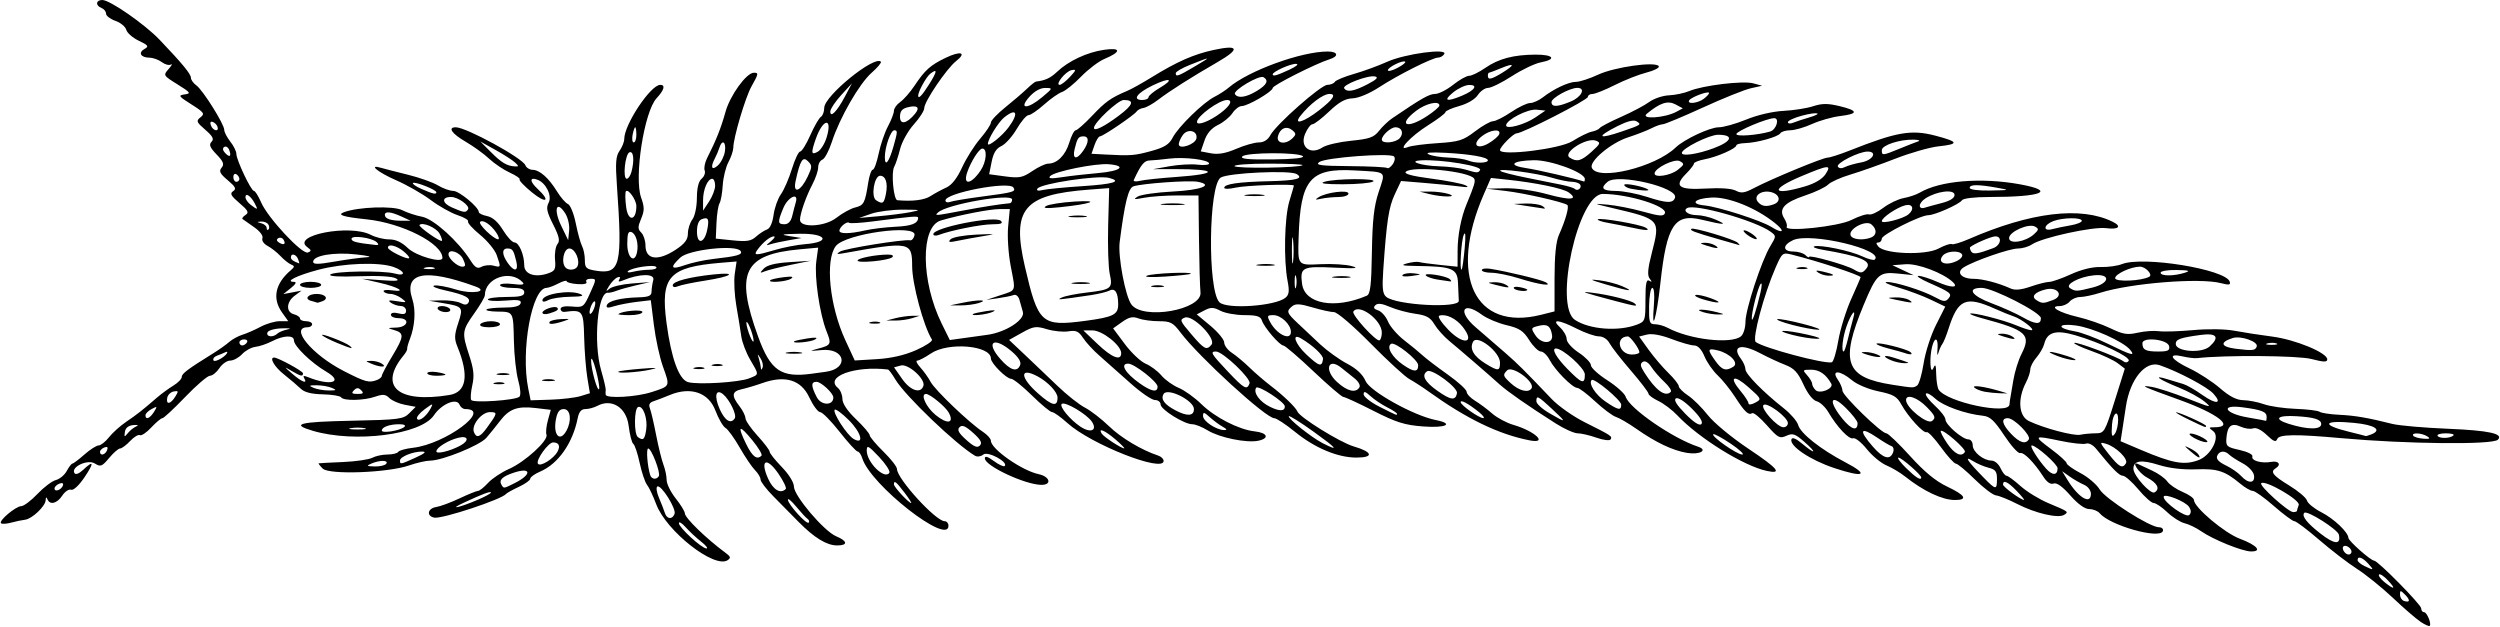 <?xml version="1.0" encoding="UTF-8" standalone="no"?>
<!-- Created with Inkscape (http://www.inkscape.org/) -->

<svg
   xmlns:dc="http://purl.org/dc/elements/1.1/"
   xmlns:cc="http://creativecommons.org/ns#"
   xmlns:rdf="http://www.w3.org/1999/02/22-rdf-syntax-ns#"
   xmlns:svg="http://www.w3.org/2000/svg"
   xmlns="http://www.w3.org/2000/svg"
   xmlns:sodipodi="http://sodipodi.sourceforge.net/DTD/sodipodi-0.dtd"
   xmlns:inkscape="http://www.inkscape.org/namespaces/inkscape"
   id="svg4187"
   version="1.1"
   inkscape:version="0.91 r13725"
   width="773.438"
   height="194.062"
   viewBox="0 0 773.438 194.062"
   sodipodi:docname="Centipede3.svg">
  <defs
     id="defs4191" />
  <sodipodi:namedview
     pagecolor="#ffffff"
     bordercolor="#666666"
     borderopacity="1"
     objecttolerance="10"
     gridtolerance="10"
     guidetolerance="10"
     inkscape:pageopacity="0"
     inkscape:pageshadow="2"
     inkscape:window-width="1600"
     inkscape:window-height="837"
     id="namedview4189"
     showgrid="false"
     inkscape:zoom="1.4273939"
     inkscape:cx="386.71875"
     inkscape:cy="97.03125"
     inkscape:window-x="-8"
     inkscape:window-y="-8"
     inkscape:window-maximized="1"
     inkscape:current-layer="svg4187" />
  <path
     style="fill:#000000"
     d="m 748.89,192.382 c -1.342,-0.88 -5.186,-4.198 -8.543,-7.373 -3.357,-3.175 -8.359,-7.216 -11.116,-8.981 -2.757,-1.765 -8.028,-5.812 -11.713,-8.993 -3.685,-3.181 -7.141,-5.784 -7.68,-5.784 -0.539,0 -3.39,-2.109 -6.336,-4.688 -2.946,-2.578 -5.891,-4.688 -6.545,-4.688 -0.654,0 -2.381,-0.992 -3.839,-2.204 -4.803,-3.995 -7.053,-4.728 -13.735,-4.472 -4.042,0.155 -8.256,-0.34 -11.444,-1.342 -5.531,-1.74 -7.954,-1.375 -7.912,1.193 0.035,2.132 5.347,8.029 6.558,7.281 1.779,-1.1 0.874,-2.862 -2.367,-4.608 -2.621,-1.411 -5.141,-5.398 -2.578,-4.079 0.387,0.199 2.257,1.072 4.156,1.94 1.899,0.868 4.015,2.381 4.703,3.362 0.687,0.981 2.825,2.443 4.75,3.247 1.925,0.804 3.5,1.922 3.5,2.485 0,2.257 9.42,10.209 14.21,11.996 5.28,1.97 7.031,3.967 3.446,3.93 -2.713,-0.028 -11.775,-3.699 -15.413,-6.245 -1.491,-1.043 -3.798,-2.159 -5.127,-2.48 -1.328,-0.32 -3.75,-1.858 -5.382,-3.418 -1.632,-1.56 -3.514,-2.836 -4.183,-2.836 -0.669,0 -2.803,-1.898 -4.743,-4.219 -1.94,-2.32 -4.095,-4.219 -4.789,-4.219 -1.135,0 -3.116,-1.997 -8.311,-8.382 -0.96,-1.179 -2.297,-1.857 -3.075,-1.559 -0.757,0.29 -4.38,-0.104 -8.051,-0.876 -8.261,-1.738 -8.38,-1.616 -2.62,2.685 2.564,1.914 4.662,3.836 4.662,4.27 0,0.434 1.915,1.797 4.255,3.029 2.34,1.232 5.015,3.505 5.944,5.052 1.765,2.939 15.526,11.719 18.366,11.719 0.875,0 1.417,0.523 1.204,1.162 -0.884,2.651 -16.418,-1.72 -19.558,-5.503 -0.586,-0.706 -2.033,-1.284 -3.215,-1.284 -1.373,0 -3.494,-1.528 -5.873,-4.23 -2.444,-2.777 -4.219,-4.04 -5.166,-3.676 -0.931,0.357 -2.049,-0.386 -3.153,-2.098 -2.865,-4.441 -6.062,-7.695 -7.197,-7.323 -0.592,0.194 -2.805,-2.262 -4.918,-5.457 -3.061,-4.627 -4.396,-5.866 -6.562,-6.088 -5.429,-0.557 -12.302,-3.014 -14.732,-5.265 -1.366,-1.266 -2.692,-1.966 -2.947,-1.555 -0.254,0.411 1.004,2.082 2.795,3.712 1.791,1.63 3.257,3.549 3.257,4.264 0,1.593 5.264,6.154 7.103,6.154 0.734,0 1.334,0.82 1.334,1.822 0,2.059 3.312,4.741 5.854,4.741 0.928,0 2.167,1.055 2.754,2.344 0.587,1.289 1.421,2.344 1.852,2.344 0.431,0 2.368,1.424 4.303,3.164 1.935,1.74 5.839,4.135 8.675,5.321 6.265,2.621 6.343,2.679 4.823,3.619 -1.844,1.14 -8.836,-0.477 -14.393,-3.328 -2.729,-1.4 -5.722,-2.613 -6.652,-2.695 -0.93,-0.082 -3.896,-2.328 -6.592,-4.99 -2.696,-2.662 -5.323,-4.84 -5.838,-4.84 -0.515,0 -2.595,-2.29 -4.623,-5.088 -2.028,-2.799 -4.008,-4.89 -4.401,-4.647 -0.898,0.555 -5.782,-4.79 -7.874,-8.619 -1.323,-2.421 -2.455,-3.067 -7.038,-4.013 -3.111,-0.643 -6.645,-2.124 -8.212,-3.443 -3.684,-3.1 -6.522,-3.249 -4.408,-0.231 0.803,1.146 1.459,2.7 1.459,3.453 0,1.51 12.044,13.213 13.599,13.213 0.535,0 3.839,3.165 7.343,7.033 4.428,4.89 7.922,7.768 11.464,9.443 5.643,2.67 6.498,4.149 2.396,4.149 -3.911,0 -9.719,-2.744 -15.455,-7.3 -1.484,-1.179 -4.068,-2.716 -5.742,-3.416 -1.674,-0.699 -4.411,-2.973 -6.082,-5.053 -1.671,-2.08 -3.569,-3.578 -4.216,-3.329 -1.239,0.476 -4.904,-3.4 -7.715,-8.158 -0.917,-1.552 -2.527,-3.037 -3.579,-3.301 -1.162,-0.292 -2.763,-2.333 -4.079,-5.201 -1.708,-3.724 -2.89,-4.998 -5.597,-6.035 -1.887,-0.723 -5.421,-2.365 -7.853,-3.649 -5.872,-3.101 -8.869,-2.184 -5.861,1.793 0.757,1.001 1.376,2.444 1.376,3.208 0,1.471 5.454,7.02 11.871,12.08 2.124,1.675 4.122,3.995 4.441,5.156 0.716,2.612 6.945,7.537 14.599,11.544 7.551,3.953 5.798,4.857 -3.443,1.775 -7.416,-2.473 -13.923,-6.843 -13.241,-8.892 0.241,-0.724 1.409,-0.253 3.287,1.327 4.136,3.48 4.796,3.05 0.759,-0.494 -2.91,-2.555 -3.653,-2.809 -5.613,-1.915 -2.045,0.932 -2.615,0.625 -6.01,-3.231 -2.063,-2.343 -4.107,-4.041 -4.542,-3.772 -1.173,0.725 -2.295,-0.33 -5.326,-5.012 -1.502,-2.32 -3.931,-5.344 -5.397,-6.718 -1.466,-1.375 -3.297,-4.011 -4.07,-5.859 -0.911,-2.181 -2.028,-3.36 -3.183,-3.36 -0.978,0 -4.117,-0.895 -6.974,-1.988 -3.269,-1.251 -6.095,-1.762 -7.622,-1.379 l -2.427,0.609 2.939,4.093 c 1.617,2.251 4.376,5.486 6.132,7.188 1.756,1.702 3.194,3.539 3.196,4.083 0.002,0.543 1.283,1.832 2.847,2.863 1.564,1.031 4.332,3.773 6.151,6.094 1.862,2.375 7.365,6.928 12.593,10.419 9.086,6.067 10.592,7.878 5.689,6.845 -7.162,-1.509 -21.072,-10.143 -27.751,-17.225 -1.547,-1.64 -4.184,-3.634 -5.859,-4.43 C 511.371,123.25 510,122.236 510,121.792 c 0,-0.444 -2.46,-3.665 -5.467,-7.159 -3.007,-3.494 -5.975,-7.301 -6.595,-8.462 -0.667,-1.247 -2.008,-2.109 -3.281,-2.109 -1.184,0 -4.227,-1.053 -6.764,-2.34 -5.748,-2.916 -8.132,-3.114 -5.258,-0.436 1.128,1.051 2.052,2.683 2.052,3.625 0,0.961 1.647,2.804 3.75,4.196 2.062,1.365 3.75,3.114 3.75,3.886 0,0.773 2.29,2.869 5.088,4.66 2.799,1.79 5.352,4.084 5.673,5.098 1.144,3.606 14.545,12.857 22.345,15.426 3.263,1.075 0.579,2.602 -3.394,1.931 -4.452,-0.752 -9.641,-3.224 -15.731,-7.494 -2.365,-1.658 -5.17,-3.291 -6.234,-3.629 -1.064,-0.338 -3.957,-2.497 -6.429,-4.799 C 491.035,121.884 488.541,120 487.965,120 c -1.482,0 -6.904,-5.479 -8.526,-8.615 -0.749,-1.449 -1.979,-2.635 -2.733,-2.635 -0.754,0 -2.372,-1.582 -3.596,-3.516 -1.837,-2.902 -3.06,-3.711 -7.008,-4.633 -2.63,-0.615 -6.051,-2.056 -7.603,-3.203 -6.009,-4.443 -7.695,-1.034 -1.923,3.887 2.699,2.301 6.825,5.871 9.17,7.933 4.053,3.565 5.49,4.995 14.333,14.256 2.071,2.169 6.667,5.396 10.214,7.17 8.331,4.168 8.579,4.333 7.977,5.307 -0.28,0.452 -2.238,0.212 -4.352,-0.534 -2.114,-0.746 -4.74,-1.358 -5.835,-1.36 -1.095,-0.002 -4.145,-1.373 -6.778,-3.047 -8.621,-5.481 -14.859,-9.82 -17.361,-12.076 -3.492,-3.149 -11.998,-10.493 -15.58,-13.453 -1.672,-1.381 -3.744,-3.705 -4.606,-5.164 -1.239,-2.097 -2.466,-2.774 -5.867,-3.237 -2.365,-0.322 -5.896,-1.274 -7.847,-2.115 -2.514,-1.084 -3.838,-1.238 -4.548,-0.529 -0.709,0.709 -0.457,1.173 0.868,1.594 1.028,0.326 2.399,1.874 3.047,3.439 0.648,1.565 2.92,4.188 5.049,5.828 2.129,1.64 4.702,3.758 5.719,4.706 1.017,0.948 4.485,3.589 7.708,5.87 3.223,2.281 5.859,4.684 5.859,5.341 0,0.656 1.16,1.896 2.578,2.755 1.418,0.859 3.809,2.642 5.313,3.961 1.504,1.32 4.457,2.9 6.562,3.512 6.747,1.959 10.906,5.944 5,4.79 -9.523,-1.862 -19.462,-6.661 -31.083,-15.009 -2.014,-1.446 -4.756,-3.224 -6.094,-3.949 -1.338,-0.726 -6.734,-5.683 -11.992,-11.016 -5.37,-5.447 -10.328,-9.696 -11.314,-9.696 -0.965,0 -3.973,-0.658 -6.683,-1.463 -3.824,-1.136 -5.227,-1.215 -6.264,-0.354 -1.875,1.557 -1.729,2.007 1.71,5.247 1.676,1.579 4.797,4.512 6.935,6.517 2.138,2.005 5.885,4.701 8.326,5.99 2.962,1.564 4.866,3.351 5.726,5.372 1.359,3.193 14.849,10.705 21.67,12.067 5.893,1.176 3.275,2.537 -3.846,1.998 -5.748,-0.435 -8.296,-1.235 -15.345,-4.823 -4.649,-2.366 -8.849,-4.302 -9.333,-4.302 -0.484,0 -4.653,-3.574 -9.264,-7.941 -4.611,-4.368 -8.793,-7.954 -9.293,-7.969 -1.175,-0.035 -5.973,-5.629 -6.659,-7.762 -0.412,-1.283 -1.588,-1.642 -5.386,-1.646 -2.672,-0.003 -6.019,-0.611 -7.437,-1.351 -2.155,-1.124 -2.968,-1.143 -4.95,-0.114 l -2.372,1.23 4.247,3.549 c 2.336,1.952 4.247,4.278 4.247,5.169 0,0.891 1.062,2.315 2.36,3.166 1.298,0.85 3.758,2.904 5.466,4.563 1.709,1.659 4.664,4.205 6.568,5.657 3.941,3.006 7.757,6.686 8.245,7.949 0.694,1.8 13.248,9.582 17.42,10.799 5.901,1.721 6.32,3.451 0.835,3.451 -5.808,0 -12.865,-2.962 -19.039,-7.991 -2.834,-2.308 -5.71,-4.197 -6.392,-4.197 -2.559,0 -23.25,-18.918 -28.967,-26.484 -2.349,-3.109 -3.124,-3.516 -6.703,-3.516 -2.226,0 -5.073,-0.39 -6.328,-0.868 -1.771,-0.673 -2.905,-0.425 -5.062,1.107 l -2.78,1.975 3.667,4.903 c 2.017,2.697 4.908,5.417 6.426,6.046 1.518,0.629 3.7,2.26 4.85,3.624 1.15,1.365 3.553,3.087 5.34,3.826 1.787,0.74 4.951,3.008 7.031,5.04 4.202,4.106 11.595,7.89 16.454,8.422 3.984,0.436 4.69,2.129 1.206,2.892 -3.6,0.789 -12.069,-0.941 -15.751,-3.216 -1.67,-1.032 -3.793,-1.876 -4.718,-1.876 -2.513,0 -9.815,-4.563 -9.815,-6.133 0,-0.752 -0.801,-1.367 -1.78,-1.367 -0.979,0 -4.476,-2.426 -7.77,-5.391 -3.294,-2.965 -7.513,-6.711 -9.374,-8.325 -1.862,-1.614 -4.131,-4.074 -5.043,-5.466 -1.365,-2.083 -2.17,-2.448 -4.548,-2.061 -1.589,0.258 -4.577,-0.04 -6.64,-0.662 -3.39,-1.022 -4.133,-0.917 -7.737,1.093 l -3.987,2.225 4.925,4.639 c 2.709,2.552 7.256,6.885 10.106,9.629 2.849,2.744 6.646,5.747 8.438,6.673 1.791,0.926 5.155,3.524 7.476,5.773 3.693,3.58 10.075,7.386 15.234,9.085 0.902,0.297 1.641,1.033 1.641,1.635 0,3.732 -22.455,-5.112 -29.777,-11.727 -2.052,-1.854 -4.18,-3.371 -4.727,-3.371 -0.548,0 -3.354,-2.32 -6.235,-5.156 -2.882,-2.836 -5.784,-5.156 -6.449,-5.156 -1.438,0 -6.248,-4.823 -6.248,-6.265 0,-4.078 -13.232,-5.191 -18.579,-1.562 -1.785,1.211 -3.681,2.202 -4.215,2.202 -0.534,0 -0.104,0.949 0.954,2.109 1.058,1.16 2.503,3.186 3.21,4.502 1.374,2.557 11.977,12.683 16.127,15.402 1.376,0.902 2.502,2.154 2.502,2.783 0,2.53 9.585,9.237 14.766,10.333 3.489,0.738 4.189,3.308 0.901,3.308 -4.997,0 -17.542,-5.863 -17.542,-8.199 0,-0.831 0.912,-0.558 2.801,0.839 1.541,1.139 3.041,1.83 3.335,1.537 1.219,-1.219 -5.227,-4.695 -6.597,-3.558 -0.733,0.608 -1.878,0.787 -2.545,0.397 -5.848,-3.417 -21.72,-18.614 -24.687,-23.638 -0.976,-1.651 -1.999,-3.029 -2.275,-3.062 -10.278,-1.227 -19.677,2.219 -15.501,5.685 0.773,0.642 1.406,2.177 1.406,3.412 0,1.437 1.519,3.7 4.219,6.287 2.32,2.223 4.219,4.449 4.219,4.945 0,0.497 1.898,2.766 4.219,5.043 2.32,2.277 4.219,4.7 4.219,5.384 0,3.025 12.004,16.178 14.764,16.178 0.645,0 1.173,0.633 1.173,1.406 0,6.233 -24.099,-12.624 -26.658,-20.859 -0.361,-1.16 -1.011,-2.109 -1.444,-2.109 -0.434,0 -2.944,-2.742 -5.578,-6.094 -2.634,-3.352 -5.342,-6.094 -6.019,-6.094 -0.677,0 -2.194,-2.059 -3.373,-4.575 -2.541,-5.425 -7.457,-6.915 -14.534,-4.404 -2.09,0.742 -4.961,1.597 -6.379,1.9 -3.034,0.649 -3.215,1.992 -0.703,5.203 1.008,1.289 1.854,2.977 1.879,3.75 0.025,0.773 1.722,3.235 3.771,5.471 2.049,2.236 3.725,4.45 3.725,4.921 0,0.471 1.688,2.595 3.75,4.72 2.189,2.256 3.75,4.77 3.75,6.041 0,2.855 9.326,13.835 13.067,15.385 3.567,1.477 3.707,2.838 0.293,2.833 -3.215,-0.005 -7.101,-2.384 -11.953,-7.32 -2.062,-2.098 -5.548,-5.633 -7.745,-7.855 -2.197,-2.222 -3.99,-4.568 -3.984,-5.213 0.006,-0.645 -0.76,-1.943 -1.703,-2.886 -0.943,-0.943 -3.08,-4.102 -4.75,-7.019 -1.669,-2.918 -3.649,-5.649 -4.4,-6.069 -0.75,-0.42 -2.157,-2.851 -3.125,-5.403 -2.11,-5.56 -7.676,-7.444 -14.097,-4.773 -1.826,0.76 -4.103,1.631 -5.058,1.937 -1.2,0.384 -1.539,1.061 -1.096,2.189 0.353,0.898 1.216,4.598 1.917,8.223 0.701,3.625 1.722,7.766 2.268,9.202 0.546,1.436 0.993,3.58 0.993,4.765 0,1.185 1.266,3.746 2.812,5.693 1.547,1.946 2.813,4.008 2.814,4.582 0.002,1.414 6.64,7.858 12.655,12.284 1.526,1.123 1.634,1.538 0.58,2.232 -4.089,2.691 -18.978,-8.983 -22.092,-17.322 -0.942,-2.523 -2.22,-5.221 -2.839,-5.994 -0.619,-0.773 -1.645,-3.825 -2.279,-6.781 -0.634,-2.956 -1.517,-5.599 -1.962,-5.874 -0.445,-0.275 -1.097,-2.81 -1.45,-5.634 -0.709,-5.675 -5.244,-8.526 -9.737,-6.121 -1,0.535 -2.636,0.973 -3.637,0.973 -1.272,0 -1.989,0.847 -2.382,2.812 -1.554,7.772 -6.02,14.122 -11.625,16.529 -1.676,0.72 -3.047,1.705 -3.047,2.19 0,0.485 -1.582,1.617 -3.516,2.517 -1.934,0.9 -3.727,1.895 -3.984,2.212 -1.396,1.715 -19.791,7.789 -22.19,7.327 -2.519,-0.485 -2.092,-2.873 0.587,-3.282 1.267,-0.193 4.51,-1.396 7.208,-2.672 2.697,-1.276 5.279,-2.32 5.736,-2.32 0.458,0 1.855,-1.112 3.105,-2.471 1.25,-1.359 4.171,-3.305 6.492,-4.324 4.933,-2.166 12.241,-8.849 11.575,-10.585 -0.253,-0.66 -0.057,-2.662 0.436,-4.449 l 0.897,-3.249 -4.621,-0.547 c -5.739,-0.68 -8.231,0.23 -11.156,4.072 -1.258,1.652 -3.131,3.97 -4.162,5.15 -2.034,2.328 -13.602,7.019 -17.364,7.041 -1.278,0.007 -4.222,0.678 -6.543,1.489 -6.514,2.278 -24.749,2.945 -26.717,0.977 -0.848,-0.848 -1.407,-1.583 -1.241,-1.632 0.166,-0.05 3.539,-0.229 7.496,-0.398 3.957,-0.169 8.043,-0.762 9.079,-1.316 1.036,-0.555 3.153,-1.008 4.703,-1.008 1.55,0 3.045,-0.366 3.321,-0.813 0.276,-0.447 2.328,-1.019 4.558,-1.27 9.98,-1.125 24.648,-11.979 16.189,-11.979 -0.688,0 -1.482,-0.603 -1.765,-1.34 -0.856,-2.232 -5.534,-0.302 -7.951,3.279 -4.058,6.014 -24.448,8.622 -37.439,4.789 -7.037,-2.076 -4.338,-2.782 11.928,-3.118 14.728,-0.304 16.06,-0.477 17.9,-2.318 l 1.988,-1.989 -3.339,-0.626 c -1.836,-0.344 -3.993,-1.281 -4.793,-2.081 -1.178,-1.178 -2.012,-1.26 -4.389,-0.432 -3.51,1.224 -9.842,1.349 -10.546,0.209 -0.277,-0.448 -2.831,-0.867 -5.676,-0.933 -3.546,-0.082 -5.7,-0.637 -6.849,-1.764 -0.922,-0.905 -3.244,-2.881 -5.161,-4.392 -2.935,-2.314 -4.629,-5.222 -3.041,-5.222 1.197,0 8.931,4.221 8.931,4.874 0,1.084 -0.685,0.939 -3.549,-0.754 -2.425,-1.434 -2.413,-1.39 0.267,0.933 2.932,2.541 4.819,3.238 3.652,1.35 -0.477,-0.772 -0.147,-0.88 1.117,-0.365 7.017,2.861 11.307,1.607 5.714,-1.67 -4.675,-2.74 -10.014,-7.912 -10.014,-9.702 0,-1.677 -3.232,-1.544 -6.753,0.276 -1.6,0.828 -3.922,1.616 -5.159,1.752 -1.237,0.136 -3.088,1.146 -4.112,2.245 -1.024,1.099 -2.679,1.998 -3.679,1.998 -0.999,0 -2.508,1.055 -3.353,2.344 -0.845,1.289 -2.152,2.344 -2.905,2.344 -0.753,0 -4.202,2.953 -7.664,6.562 -3.462,3.609 -6.636,6.562 -7.053,6.562 -0.417,0 -1.971,1.298 -3.452,2.884 -1.482,1.586 -3.066,2.654 -3.521,2.373 -0.455,-0.281 -1.806,0.53 -3.002,1.804 -1.196,1.273 -2.598,2.315 -3.115,2.315 -0.517,0 -2.045,1.323 -3.395,2.94 -2.207,2.644 -2.654,2.816 -4.429,1.707 -2.225,-1.39 -7.475,1.077 -6.308,2.965 0.366,0.593 1.399,0.214 2.668,-0.979 3.345,-3.143 3.5,-2.253 0.406,2.333 -1.69,2.504 -3.397,4.083 -4.116,3.807 -0.676,-0.259 -1.903,0.558 -2.728,1.816 -1.617,2.467 -3.822,3.004 -4.585,1.115 -0.31,-0.768 -0.498,-0.662 -0.547,0.305 -0.095,1.891 -4.244,5.812 -6.394,6.043 -0.907,0.097 -2.828,0.5 -4.27,0.894 -1.442,0.394 -2.862,0.477 -3.155,0.184 -0.767,-0.767 4.565,-5.252 6.287,-5.287 0.796,-0.016 3.048,-1.718 5.003,-3.782 1.956,-2.064 4.52,-3.995 5.698,-4.29 1.178,-0.296 2.689,-1.56 3.358,-2.81 0.669,-1.25 1.461,-2.279 1.761,-2.287 0.3,-0.008 1.973,-1.274 3.719,-2.812 1.746,-1.539 3.719,-2.798 4.385,-2.798 0.666,0 2.102,-1.132 3.19,-2.516 1.089,-1.384 3.502,-3.551 5.364,-4.816 3.376,-2.294 4.787,-3.404 9.513,-7.48 1.375,-1.186 3.66,-2.859 5.077,-3.718 1.418,-0.859 2.578,-2.062 2.578,-2.673 0,-1.028 1.818,-2.388 9.927,-7.422 1.689,-1.049 3.838,-2.581 4.775,-3.405 0.937,-0.824 2.759,-1.818 4.048,-2.209 1.289,-0.391 3.814,-1.496 5.611,-2.455 1.797,-0.959 4.462,-1.744 5.923,-1.744 l 2.656,0 -1.939,-2.723 C 84.177,92.334 85.137,87.706 89.957,83.613 91.19,82.566 91.206,82.301 90.065,81.838 89.327,81.538 87.85,80.363 86.784,79.227 85.717,78.09 83.91,76.668 82.769,76.066 81.605,75.451 80.911,74.407 81.188,73.686 81.477,72.933 80.394,71.511 78.575,70.254 76.867,69.073 75.27,67.948 75.027,67.753 c -0.243,-0.195 0.179,-0.759 0.938,-1.253 1.13,-0.736 0.786,-1.403 -1.902,-3.687 -2.63,-2.235 -3.016,-2.962 -1.945,-3.661 1.076,-0.702 0.751,-1.364 -1.667,-3.399 -2.417,-2.033 -2.787,-2.788 -1.896,-3.861 0.885,-1.066 0.571,-1.894 -1.561,-4.119 -2.051,-2.141 -2.412,-3.041 -1.561,-3.892 0.851,-0.851 0.405,-1.715 -1.928,-3.735 -2.755,-2.385 -2.891,-2.741 -1.474,-3.854 1.396,-1.096 1.098,-1.519 -2.812,-3.993 -3.988,-2.523 -4.173,-2.795 -2.101,-3.088 2.06,-0.291 1.853,-0.582 -2.201,-3.106 -4.431,-2.758 -4.457,-2.804 -2.742,-4.762 0.953,-1.087 1.267,-1.707 0.699,-1.377 -0.569,0.33 -1.834,-0.006 -2.812,-0.747 -0.978,-0.741 -2.703,-1.36 -3.833,-1.376 -2.712,-0.039 -3.559,-1.556 -1.511,-2.702 1.411,-0.789 1.17,-1.132 -1.782,-2.54 C 41.057,11.705 39.314,10.182 39.062,9.216 38.809,8.25 37.3,7.006 35.708,6.451 34.115,5.896 32.812,4.895 32.812,4.227 32.812,3.56 32.18,2.77 31.406,2.473 29.465,1.729 29.636,0 31.651,0 c 2.353,0 13.112,7.468 17.731,12.307 6.999,7.333 9.681,10.59 9.681,11.755 0,0.629 0.764,1.695 1.697,2.369 2.023,1.461 8.616,11.984 8.616,13.752 0,0.682 0.844,2.313 1.875,3.624 1.031,1.311 1.875,3.024 1.875,3.807 0,1.871 4.544,11.448 5.431,11.448 0.379,0 1.382,1.599 2.229,3.554 2.09,4.825 12.687,16.181 14.463,15.5 1.156,-0.443 1.123,-0.706 -0.208,-1.679 -5,-3.656 13.206,-7.15 19.676,-3.776 1.477,0.77 4.034,1.4 5.681,1.4 2.023,0 3.891,0.867 5.752,2.67 2.548,2.468 10.725,4.812 10.725,3.074 0,-4.464 -12.412,-10.789 -23.438,-11.943 -7.339,-0.768 -9.258,-1.371 -7.031,-2.208 4.384,-1.649 15.318,-2.032 18.026,-0.631 1.465,0.758 4.221,1.67 6.124,2.027 3.592,0.674 11.216,7.544 14.994,13.51 1.431,2.26 2.147,2.67 3.445,1.975 0.901,-0.482 2.551,-0.639 3.666,-0.347 2.345,0.613 2.352,0.588 1.016,-3.246 -0.556,-1.595 -2.881,-4.432 -5.167,-6.305 -2.286,-1.873 -3.955,-3.733 -3.708,-4.132 0.247,-0.399 -1.217,-1.276 -3.253,-1.948 -2.036,-0.672 -5.774,-2.779 -8.306,-4.681 -2.532,-1.903 -7.391,-4.674 -10.798,-6.158 -5.561,-2.423 -8.694,-5.031 -4.553,-3.791 0.902,0.27 4.594,1.217 8.203,2.104 3.609,0.887 7.828,2.38 9.375,3.319 1.547,0.938 3.682,1.707 4.744,1.709 1.83,0.003 7.912,5.046 7.912,6.56 0,0.39 1.16,0.946 2.578,1.236 1.704,0.348 3.368,1.818 4.909,4.336 C 156.894,73.286 158.486,75 159.151,75 c 1.405,0 3.037,3.802 3.037,7.074 0,2.72 3.257,3.871 7.216,2.552 2.317,-0.772 2.575,-1.259 2.308,-4.357 -0.165,-1.918 0.18,-4.066 0.766,-4.773 0.82,-0.988 0.506,-2.391 -1.355,-6.063 -1.948,-3.844 -2.22,-5.154 -1.393,-6.699 1.135,-2.121 -0.778,-6.105 -3.419,-7.118 -2.504,-0.961 -2.508,0.484 -0.009,2.8 4.167,3.862 2.692,4.723 -1.794,1.047 -2.333,-1.912 -4.023,-3.696 -3.754,-3.965 0.269,-0.269 -1.092,-1.206 -3.023,-2.084 -1.931,-0.877 -4.808,-2.813 -6.392,-4.301 -1.584,-1.488 -4.854,-3.856 -7.266,-5.261 -4.316,-2.514 -5.658,-4.476 -3.063,-4.476 3.222,0 20.678,9.532 21.532,11.758 0.289,0.752 1.276,1.381 2.195,1.398 2.224,0.042 5.006,2.493 7.574,6.673 1.156,1.882 2.691,3.648 3.409,3.924 0.719,0.276 1.801,2.954 2.406,5.952 0.604,2.998 1.485,6.184 1.956,7.079 0.471,0.895 0.857,2.844 0.857,4.33 0,2.377 0.407,2.769 3.38,3.251 7.581,1.23 8.292,-1.635 6.538,-26.342 -0.5,-7.039 -0.342,-9.087 0.826,-10.755 0.794,-1.133 1.443,-2.775 1.443,-3.649 0,-4.483 8.159,-16.744 11.142,-16.744 1.662,0 1.223,1.586 -1.146,4.143 -3.828,4.13 -6.994,24.439 -4.786,30.698 1.059,3.003 1.061,4.074 0.008,6.577 -1.06,2.52 -1.053,3.194 0.043,4.29 0.715,0.715 1.3,2.491 1.3,3.946 0,4.457 3.836,4.994 9.395,1.315 2.804,-1.856 3.73,-3.091 3.73,-4.977 0,-1.38 0.619,-3.328 1.376,-4.329 0.782,-1.034 1.389,-3.895 1.406,-6.627 0.02,-3.163 0.525,-5.218 1.479,-6.01 0.797,-0.661 1.217,-1.806 0.934,-2.543 -0.283,-0.737 0.056,-2.463 0.752,-3.834 2.783,-5.478 4.303,-9.291 5.672,-14.237 C 225.86,29.51 230.929,22.5 233.227,22.5 c 1.523,0 1.469,0.308 -0.733,4.229 -1.901,3.384 -5.614,15.899 -5.625,18.957 -0.003,0.912 -0.681,2.923 -1.507,4.47 -0.826,1.547 -1.619,4.78 -1.764,7.185 -0.145,2.405 -0.59,4.902 -0.99,5.549 -0.4,0.647 -0.824,3.371 -0.943,6.053 l -0.216,4.877 5.278,0.545 c 4.282,0.442 5.635,0.226 7.166,-1.146 1.038,-0.93 2.566,-1.928 3.394,-2.218 0.929,-0.325 1.711,-2.051 2.039,-4.502 0.293,-2.186 1.317,-5.07 2.274,-6.409 0.958,-1.339 2.487,-4.86 3.399,-7.825 0.912,-2.965 2.063,-5.391 2.559,-5.391 0.496,0 1.904,-2.266 3.129,-5.036 1.225,-2.77 2.696,-5.326 3.269,-5.68 C 254.531,35.804 255,34.538 255,33.344 c 0,-3.642 15.511,-16.271 17.518,-14.263 0.27,0.27 -1.019,1.817 -2.865,3.438 -3.792,3.33 -9.875,13.906 -12.295,21.376 -0.889,2.744 -2.205,5.215 -2.925,5.491 -0.72,0.276 -1.309,1.349 -1.309,2.384 0,1.035 -0.81,3.415 -1.8,5.29 -1.942,3.678 -3.825,9.067 -3.825,10.95 0,2.569 7.74,2.141 11.25,-0.622 1.805,-1.42 4.426,-2.862 5.826,-3.204 2.687,-0.656 3.042,-1.333 4.032,-7.7 0.341,-2.191 0.975,-3.984 1.408,-3.984 0.434,0 1.256,-2.249 1.826,-4.999 0.571,-2.749 1.866,-6.545 2.879,-8.434 1.013,-1.889 1.841,-4.046 1.841,-4.792 0,-0.746 0.885,-1.977 1.968,-2.735 1.082,-0.758 3.046,-2.997 4.364,-4.975 3.256,-4.887 4.913,-6.379 9.603,-8.645 4.74,-2.29 6.704,-1.694 3.284,0.997 -2.927,2.303 -9.844,12.527 -9.844,14.551 0,0.803 -1.454,3.07 -3.231,5.037 -1.777,1.967 -3.685,5.393 -4.24,7.614 -0.555,2.221 -1.378,4.701 -1.829,5.511 -0.982,1.766 -0.176,10.215 0.985,10.317 4.68,0.414 8.336,-0.038 10.238,-1.266 1.263,-0.815 3.457,-2.003 4.875,-2.639 1.711,-0.767 3.358,-2.858 4.894,-6.215 1.274,-2.782 3.805,-6.798 5.625,-8.924 1.82,-2.126 3.309,-4.372 3.309,-4.99 0,-0.619 2.004,-2.736 4.453,-4.706 2.449,-1.97 5.46,-4.552 6.69,-5.738 1.23,-1.186 2.496,-2.189 2.812,-2.228 2.941,-0.367 4.436,-1.065 6.549,-3.059 3.553,-3.354 9.274,-6.018 14.551,-6.776 5.299,-0.761 5.327,0.631 0.056,2.834 -1.759,0.735 -5.011,3.201 -7.226,5.481 -2.216,2.28 -4.861,4.412 -5.879,4.737 -1.018,0.326 -3.509,2.072 -5.536,3.88 -2.027,1.808 -4.202,3.287 -4.833,3.287 -0.631,0 -2.273,1.922 -3.65,4.271 -1.377,2.349 -3.513,4.731 -4.749,5.294 -1.586,0.722 -2.471,2.154 -3.013,4.87 l -0.767,3.847 4.965,0.67 c 4.361,0.589 5.379,0.389 8.37,-1.641 1.873,-1.271 4.096,-2.311 4.941,-2.311 2.739,0 5.342,-2.598 6.51,-6.498 0.629,-2.098 1.519,-3.814 1.979,-3.814 0.46,0 2.768,-2.041 5.129,-4.535 4.138,-4.371 5.775,-5.529 10.835,-7.667 1.289,-0.545 4.664,-2.423 7.5,-4.174 7.851,-4.847 13.038,-7.135 19.219,-8.476 7.816,-1.696 8.279,-0.333 1.263,3.719 -8.178,4.722 -14.889,8.981 -18.442,11.704 -1.643,1.259 -3.681,2.391 -4.529,2.516 -0.848,0.124 -1.795,0.608 -2.104,1.075 -0.761,1.148 -10.428,7.714 -11.357,7.714 -0.407,0 -1.163,1.213 -1.68,2.695 l -0.94,2.695 4.364,0.233 c 7.832,0.417 8.987,0.327 14.207,-1.109 4.015,-1.105 5.467,-2.022 6.562,-4.145 1.712,-3.32 9.475,-10.888 12.942,-12.617 1.39,-0.693 3.371,-1.979 4.402,-2.857 6.137,-5.226 22.388,-11.145 30.597,-11.145 3.197,0 3.552,1.48 0.575,2.402 -4.188,1.297 -17.578,8.055 -17.578,8.871 0,1.094 -7.712,5.602 -9.584,5.602 -0.798,0 -2.095,0.984 -2.884,2.188 -0.788,1.203 -2.796,2.847 -4.461,3.654 -2.026,0.981 -3.41,2.578 -4.182,4.823 l -1.154,3.357 3.182,0.597 c 2.228,0.418 4.563,0.003 7.791,-1.386 2.535,-1.09 5.677,-1.983 6.983,-1.983 1.543,0 2.795,-0.784 3.576,-2.24 C 394.805,38.489 408.677,26.25 410.667,26.25 c 0.948,0 1.98,-0.416 2.295,-0.925 0.314,-0.509 2.976,-1.612 5.915,-2.452 2.939,-0.84 7.565,-2.531 10.282,-3.757 5.482,-2.475 18.822,-4.28 17.653,-2.388 -0.369,0.597 -1.212,1.086 -1.872,1.086 -1.742,0 -12.392,5.35 -18.302,9.195 -2.981,1.939 -6.364,3.35 -8.184,3.414 -2.28,0.079 -4.201,1.155 -7.251,4.062 -2.282,2.175 -4.61,3.955 -5.173,3.955 -0.563,0 -1.593,1.371 -2.29,3.047 -1.668,4.012 1.678,6.562 5.405,4.12 1.175,-0.77 5.167,-1.699 8.87,-2.064 5.677,-0.559 7.029,-1.04 8.619,-3.061 1.037,-1.319 2.854,-3.056 4.037,-3.86 9.08,-6.175 11.51,-7.556 13.292,-7.556 1.117,0 3.624,-1.266 5.57,-2.812 1.946,-1.547 4.197,-2.812 5,-2.812 0.804,0 3.038,-1.093 4.966,-2.429 4.115,-2.852 8.772,-4.081 15.581,-4.112 5.587,-0.025 6.59,1.455 1.618,2.387 -1.817,0.341 -5.839,2.258 -8.938,4.261 -3.099,2.003 -6.415,3.641 -7.37,3.641 -0.955,0 -2.385,0.991 -3.178,2.202 -0.856,1.306 -3.188,2.691 -5.733,3.403 -2.36,0.661 -4.29,1.513 -4.29,1.894 0,0.381 -2.426,2.215 -5.391,4.076 -5.432,3.409 -9.912,8.278 -6.187,6.724 0.953,-0.398 5.076,-0.939 9.161,-1.203 6.612,-0.428 7.881,-0.826 11.556,-3.632 2.271,-1.733 4.773,-3.151 5.561,-3.151 0.788,0 3.308,-1.266 5.6,-2.812 2.292,-1.547 4.933,-2.812 5.869,-2.812 0.936,0 2.708,-0.784 3.937,-1.742 3.436,-2.678 8.015,-4.82 10.302,-4.82 1.136,0 4.216,-1.002 6.843,-2.227 5.09,-2.373 17.798,-4.147 18.744,-2.617 0.298,0.483 -1.399,1.366 -3.771,1.964 -2.373,0.597 -6.785,2.334 -9.805,3.858 -3.02,1.525 -6.136,2.772 -6.925,2.772 -0.788,0 -1.433,0.408 -1.433,0.907 0,0.943 -20.206,11.281 -22.05,11.281 -0.997,0 -5.138,4.172 -5.138,5.176 0,1.924 18.591,-0.352 22.362,-2.738 2.244,-1.42 4.955,-2.751 6.025,-2.957 1.07,-0.206 2.187,-0.717 2.482,-1.137 0.296,-0.419 3.28,-1.974 6.631,-3.455 3.352,-1.481 7.258,-3.551 8.682,-4.6 1.423,-1.049 4.166,-1.974 6.094,-2.056 1.928,-0.082 4.771,-0.681 6.318,-1.33 4.151,-1.743 16.591,-3.242 19.754,-2.381 l 2.746,0.748 -3.516,0.788 c -1.934,0.433 -8.601,3.115 -14.817,5.959 -6.216,2.844 -11.805,5.173 -12.422,5.177 -0.617,0.003 -2.176,0.554 -3.465,1.225 -1.289,0.671 -4.592,1.953 -7.34,2.85 -5.21,1.7 -11.914,7.314 -11.142,9.328 1.63,4.248 19.583,-0.065 25.982,-6.242 2.577,-2.487 10.556,-6.23 13.283,-6.23 1.48,0 5.32,-1.078 8.532,-2.396 3.444,-1.413 8.177,-2.515 11.535,-2.685 3.132,-0.159 7.262,-0.807 9.177,-1.439 2.718,-0.897 4.504,-0.904 8.133,-0.034 5.846,1.402 5.909,2.392 0.198,3.076 -2.449,0.293 -6.352,1.397 -8.672,2.454 -2.32,1.056 -5.354,1.93 -6.742,1.941 -1.388,0.011 -2.776,0.431 -3.086,0.933 -0.69,1.117 -7.224,2.942 -10.907,3.046 -1.486,0.042 -2.702,0.356 -2.702,0.698 0,0.955 -5.974,3.586 -9.749,4.294 -1.857,0.348 -3.376,0.951 -3.376,1.339 0,0.388 -1.061,1.766 -2.358,3.063 -3.957,3.957 -2.425,5.147 6,4.66 4.535,-0.263 8.079,-0.013 9.331,0.657 1.635,0.875 2.686,0.728 5.538,-0.774 5.375,-2.831 21.389,-9.457 22.85,-9.454 0.712,0.002 3.826,-0.999 6.92,-2.224 14.514,-5.746 19.002,-6.518 26.484,-4.551 7.146,1.878 7.353,2.602 0.938,3.282 -2.707,0.287 -8.719,2.002 -13.359,3.812 -4.641,1.809 -10.904,4.024 -13.918,4.922 -3.014,0.898 -6.134,2.3 -6.933,3.117 -0.799,0.816 -3.988,2.328 -7.088,3.359 -6.462,2.15 -8.297,4.152 -6.477,7.066 0.658,1.054 1.012,2.216 0.785,2.581 -1.088,1.759 15.948,-0.01 20.035,-2.081 2.32,-1.176 4.76,-1.948 5.421,-1.717 0.661,0.231 2.646,-0.68 4.41,-2.026 1.764,-1.346 4.598,-2.702 6.298,-3.015 1.7,-0.312 3.934,-1.066 4.965,-1.674 6.336,-3.738 19.131,-4.791 31.172,-2.565 11.212,2.073 6.675,3.9 -9.685,3.9 -4.574,0 -8.041,0.419 -8.41,1.015 -0.745,1.206 -8.42,4.61 -10.394,4.61 -2.438,0 -14.401,6.024 -14.401,7.252 0,0.652 -0.474,1.186 -1.052,1.186 -0.778,0 -0.778,0.331 6.7e-4,1.269 1.932,2.328 14.601,2.76 18.568,0.634 1.875,-1.005 3.725,-1.632 4.112,-1.393 0.386,0.239 2.744,-0.455 5.24,-1.541 19.254,-8.381 34.77,-10.239 44.616,-5.343 2.868,1.426 1.771,2.464 -2.061,1.95 -4.071,-0.546 -19.9,2.92 -22.992,5.035 -1.017,0.696 -2.971,1.265 -4.341,1.265 -2.574,0 -13.503,3.797 -16.73,5.813 -2.483,1.551 -0.762,3.562 3.047,3.562 2.797,0 7.621,1.261 11.485,3.002 1.312,0.591 3.25,0.405 6.094,-0.585 2.293,-0.799 4.895,-1.458 5.783,-1.465 0.887,-0.007 3.928,-1.072 6.757,-2.366 3.216,-1.471 6.652,-2.309 9.168,-2.237 2.214,0.064 5.188,-0.345 6.61,-0.908 6.461,-2.559 32.054,1.606 33.327,5.424 0.345,1.036 -0.205,1.129 -2.74,0.466 -6.527,-1.708 -27.885,-7.9e-4 -37.324,2.983 -2.283,0.722 -5.079,1.312 -6.213,1.312 -1.134,0 -2.587,0.633 -3.229,1.406 -0.642,0.773 -2.044,1.406 -3.115,1.406 -3.547,0 -0.177,2.015 5.612,3.356 3.009,0.697 7.554,2.274 10.099,3.504 3.904,1.887 5.224,2.102 8.438,1.374 2.095,-0.475 5.029,-0.688 6.519,-0.473 1.49,0.215 6.279,0.065 10.641,-0.333 4.612,-0.42 9.953,-0.339 12.759,0.194 2.655,0.505 7.914,1.317 11.685,1.805 7.184,0.929 17.048,5.004 17.048,7.042 0,0.915 -1.057,0.892 -4.922,-0.107 -4.168,-1.077 -26.897,-1.244 -35.391,-0.259 -0.773,0.09 -2.777,-0.155 -4.453,-0.544 -4.872,-1.131 -3.652,0.975 2.157,3.723 2.862,1.354 7.107,4.109 9.432,6.121 2.958,2.56 5.126,3.672 7.218,3.7 1.644,0.023 4.505,0.583 6.356,1.245 1.852,0.662 6.278,1.309 9.835,1.438 3.558,0.129 6.894,0.539 7.415,0.912 0.52,0.372 3.228,0.787 6.018,0.921 4.946,0.238 8.848,0.907 16.49,2.83 2.062,0.519 9.845,1.196 17.295,1.505 12.635,0.524 17.198,1.533 15.323,3.389 -1.624,1.608 -28.248,1.335 -48.555,-0.498 -13.962,-1.26 -19.126,-1.191 -19.684,0.264 -0.415,1.081 -1.112,0.816 -3.257,-1.239 -1.662,-1.592 -3.305,-2.393 -4.202,-2.049 -0.81,0.311 -2.534,0.082 -3.831,-0.509 -2.872,-1.308 -4.153,-0.291 -4.444,3.527 -0.192,2.521 0.113,2.794 4.097,3.676 2.452,0.543 4.15,1.406 3.946,2.005 -0.443,1.302 2.804,2.225 5.871,1.669 2.271,-0.412 3.142,0.858 1.348,1.966 -1.794,1.109 -0.907,2.247 4.154,5.333 2.8,1.707 5.283,3.81 5.518,4.671 0.235,0.862 2.212,2.478 4.393,3.59 3.936,2.008 8.333,6.168 8.422,7.968 0.048,0.959 6.923,7.031 7.961,7.031 1.137,0 14.552,13.604 14.552,14.757 0,0.649 0.393,1.18 0.874,1.18 0.901,0 2.389,3.611 1.751,4.249 -0.197,0.197 -1.456,-0.362 -2.798,-1.243 z m -4.805,-8.386 c -1.442,-1.442 -1.585,-1.447 -1.585,-0.056 0,0.841 0.527,1.717 1.172,1.948 1.915,0.684 2.108,-0.197 0.413,-1.892 z m -5.331,-4.461 c -1.209,-1.287 -2.443,-2.094 -2.742,-1.794 -0.299,0.3 0.453,1.353 1.67,2.34 3.111,2.522 3.681,2.232 1.071,-0.546 z m -6.097,-5.16 c -1.765,-1.951 -3.281,-2.45 -3.281,-1.081 0,0.437 0.949,1.252 2.109,1.812 2.98,1.437 3.078,1.376 1.172,-0.731 z M 727.5,170.68 c 0,-1.106 -1.828,-2.289 -2.5,-1.618 -0.672,0.672 0.512,2.5 1.618,2.5 0.485,0 0.882,-0.397 0.882,-0.882 z m -510.575,-3.102 c -1.486,-1.16 -3.639,-3.164 -4.784,-4.453 -1.145,-1.289 -2.095,-1.865 -2.111,-1.281 -0.036,1.31 7.075,7.843 8.537,7.843 0.584,0 -0.155,-0.949 -1.641,-2.109 z m 506.678,-2.134 c -0.319,-1.614 -9.835,-7.65 -10.699,-6.786 -0.936,0.936 0.816,3.177 5.053,6.464 4.341,3.368 6.27,3.478 5.646,0.323 z M 249.802,160.496 c -0.509,-0.359 -2.079,-2.056 -3.488,-3.771 -1.41,-1.715 -2.563,-2.679 -2.563,-2.142 0,1.394 5.764,7.778 6.426,7.116 0.303,-0.303 0.135,-0.845 -0.374,-1.203 z m -41.11,-1.506 c 0.602,-1.57 -4.191,-9.178 -5.336,-8.47 -0.435,0.269 -0.203,1.844 0.515,3.5 0.718,1.656 1.534,3.75 1.813,4.652 0.611,1.974 2.304,2.152 3.008,0.318 z m 468.577,-2.143 c -1.082,-1.716 -7.893,-4.404 -7.893,-3.116 0,1.671 6.935,6.585 7.913,5.607 0.644,-0.644 0.637,-1.45 -0.019,-2.491 z m 33.357,1.199 c 0,-0.216 0.247,-1.035 0.548,-1.821 0.574,-1.497 -10.456,-7.879 -11.615,-6.72 -0.725,0.725 8.343,8.9 9.894,8.919 0.645,0.008 1.172,-0.162 1.172,-0.377 z m -562.734,-3.46 c 2.191,-0.938 3.984,-1.921 3.984,-2.185 0,-0.555 -2.497,0.374 -8.438,3.139 -4.951,2.304 -1.361,1.535 4.453,-0.954 z m 131.89,-2.241 c -2.577,-3.379 -3.218,-3.871 -3.218,-2.472 0,0.804 4.587,5.753 5.332,5.753 0.214,0 -0.738,-1.477 -2.114,-3.281 z M 623.906,151.875 c -2.711,-2.83 -4.219,-3.533 -4.219,-1.967 0,0.744 5.431,4.722 6.504,4.764 0.225,0.009 -0.803,-1.25 -2.285,-2.797 z m 22.969,0.914 c 0,-1.075 -0.914,-2.29 -2.109,-2.803 -1.16,-0.498 -3.164,-1.647 -4.453,-2.555 l -2.344,-1.65 1.735,2.812 c 3.348,5.425 7.171,7.662 7.171,4.196 z M 19.473,150.175 c 0.228,-0.685 -0.2,-0.895 -1.113,-0.544 -0.817,0.313 -1.485,0.982 -1.485,1.485 0,1.232 2.131,0.461 2.598,-0.941 z m 223.615,1.112 c 0.323,-0.323 -0.707,-2.471 -2.291,-4.772 -3.653,-5.309 -5.781,-4.245 -3.155,1.579 1.565,3.471 3.836,4.802 5.446,3.193 z m -83.876,-1.815 c 5.383,-2.685 5.216,-5.044 -0.23,-3.247 -3.606,1.19 -4.735,2.304 -3.826,3.775 0.733,1.186 0.58,1.206 4.056,-0.528 z m 458.6,-1.329 c 0,-2.27 -0.484,-2.914 -2.578,-3.43 -1.418,-0.349 -3.633,-1.299 -4.922,-2.111 -2.863,-1.803 -1.634,0.054 3.484,5.265 3.7,3.767 4.016,3.789 4.016,0.276 z m 79.518,-1.085 c -0.17,-1.141 -1.677,-2.74 -3.497,-3.713 -1.758,-0.94 -3.636,-2.147 -4.172,-2.683 -1.392,-1.392 -3.124,-1.204 -3.742,0.406 -0.353,0.919 0.526,1.882 2.627,2.879 1.736,0.824 3.893,2.312 4.794,3.307 2.216,2.448 4.369,2.343 3.99,-0.196 z m -493.505,0.259 c 0.622,-1.006 -2.277,-8.567 -3.285,-8.567 -0.669,0 -0.277,5.336 0.603,8.203 0.413,1.346 1.946,1.554 2.682,0.364 z m 390.549,0.387 c 0,-0.81 -6.102,-6.133 -7.031,-6.132 -0.516,2.4e-4 0.539,1.452 2.344,3.227 2.997,2.948 4.688,3.995 4.688,2.905 z m -319.227,-1.44 c 0.314,-0.508 -1.127,-2.723 -3.202,-4.922 -3.286,-3.482 -3.776,-3.735 -3.797,-1.961 -0.042,3.643 5.583,9.174 6.999,6.883 z m 361.415,-1.397 c 0,-1.225 -6.592,-7.055 -7.977,-7.055 -0.821,0 1.891,4.374 4.487,7.237 1.942,2.141 3.49,2.06 3.49,-0.182 z m -517.031,-1.43 c 0.695,-1.124 -2.071,-1.124 -4.688,0 -1.581,0.679 -1.405,0.816 1.117,0.872 1.645,0.036 3.252,-0.356 3.571,-0.872 z m 52.974,-3.76 c 0.919,-1.717 0.38,-2.803 -1.391,-2.803 -1.485,0 -5.39,5.458 -4.702,6.572 0.685,1.108 4.868,-1.48 6.093,-3.769 z m 485.211,3.662 c 0.802,-1.298 -3.055,-5.109 -6.092,-6.018 -2.202,-0.659 -2.174,-0.548 0.782,3.185 3.185,4.021 4.23,4.579 5.31,2.833 z m -529.147,-1.757 c 2.875,-1.304 3.479,-1.861 2.038,-1.875 -2.818,-0.028 -6.858,1.603 -6.858,2.769 0,1.271 0.083,1.256 4.819,-0.894 z m 551.52,0.798 c 3.971,-1.457 6.929,-7.287 4.578,-9.022 -1.442,-1.064 -1.4,-1.172 0.466,-1.172 6.344,0 1.086,-4.156 -10.602,-8.381 -11.779,-4.258 -12.827,-4.742 -8.906,-4.117 1.805,0.288 6.837,1.922 11.183,3.632 7.266,2.859 7.681,2.929 5.156,0.876 -1.51,-1.228 -5.066,-3.163 -7.902,-4.299 -6.025,-2.414 -8.345,-4.062 -3.687,-2.619 1.77,0.548 4.062,1.239 5.093,1.535 1.031,0.296 3.667,1.81 5.858,3.363 4.292,3.044 6.342,2.818 3.447,-0.381 -1.885,-2.083 -10.697,-6.759 -16.582,-8.8 -4.427,-1.535 -9.233,4.316 -10.495,12.778 -0.257,1.722 -0.732,4.842 -1.056,6.932 l -0.589,3.802 6.251,2.657 c 9.857,4.189 13.39,4.828 17.786,3.215 z m -2.408,-2.747 c -2.097,-1.827 -2.105,-1.876 -0.156,-0.932 1.131,0.548 2.316,1.415 2.633,1.928 0.922,1.491 -0.089,1.085 -2.477,-0.995 z m 1.068,-4.166 c -1.354,-0.774 -1.75,-1.34 -0.938,-1.34 0.773,0 2.461,0.603 3.75,1.34 1.354,0.774 1.75,1.34 0.938,1.34 -0.773,0 -2.461,-0.603 -3.75,-1.34 z m -1.406,-5.563 c -2.578,-1.242 -4.425,-2.291 -4.104,-2.332 0.86,-0.109 9.26,3.691 9.26,4.189 0,0.621 -0.048,0.604 -5.156,-1.857 z m -441.755,11.068 c 0.324,-0.324 -0.931,-2.444 -2.789,-4.711 -4.143,-5.056 -4.805,-4.74 -2.032,0.968 1.963,4.04 3.404,5.159 4.82,3.743 z m 350.078,-0.995 c 0.334,-0.871 0.124,-1.746 -0.467,-1.943 -0.591,-0.197 -2.584,-1.383 -4.429,-2.634 -5.318,-3.609 -5.881,-2.372 -1.298,2.848 3.174,3.615 5.249,4.194 6.195,1.729 z M 33.133,139.267 c 0.348,-0.908 0.071,-1.186 -0.837,-0.837 -0.747,0.287 -1.359,0.898 -1.359,1.359 0,1.348 1.627,0.962 2.196,-0.521 z m 109.236,-1.384 c 2.926,-1.566 2.54,-3.217 -0.572,-2.452 -3.122,0.768 -6.797,3.046 -6.797,4.213 0,0.942 4.188,-0.059 7.369,-1.761 z m 393.087,-0.616 c -2.743,-1.847 -5.183,-3.164 -5.421,-2.925 -0.671,0.671 7.338,6.284 8.966,6.284 0.794,0 -0.801,-1.512 -3.544,-3.359 z m 72.43,2.556 c 0.512,-0.829 -6.773,-7.185 -7.454,-6.503 -0.21,0.21 0.677,1.94 1.971,3.844 2.254,3.317 4.426,4.37 5.483,2.659 z m -306.82,-5.904 c -2.374,-2.132 -3.416,-2.564 -4.219,-1.75 -0.799,0.811 -0.278,1.79 2.087,3.913 2.374,2.132 3.416,2.564 4.219,1.75 0.799,-0.811 0.278,-1.79 -2.087,-3.913 z m 43.97,1.981 c -3.246,-2.774 -5.388,-3.671 -4.207,-1.761 0.64,1.036 6.137,4.632 6.984,4.57 0.258,-0.019 -0.992,-1.283 -2.777,-2.809 z M 406.39,133.552 c -3.985,-2.859 -7.427,-5.015 -7.65,-4.792 -0.554,0.554 7.013,6.589 10.479,8.357 5.253,2.679 4.433,1.646 -2.829,-3.564 z m -143.765,-3.556 c -2.096,-2.096 -4.067,-3.555 -4.38,-3.243 -0.786,0.786 3.824,7.909 5.868,9.066 3.359,1.901 2.371,-1.964 -1.488,-5.823 z m 365.037,5.93 c 0.75,-1.213 -4.544,-6.552 -6.497,-6.552 -2.202,0 -1.794,1.912 1.041,4.871 2.621,2.736 4.455,3.301 5.456,1.682 z m -427.74,-3.037 c 0.499,-3.399 -0.96,-7.493 -2.489,-6.983 -1.264,0.421 -1.34,8.394 -0.09,9.312 1.649,1.212 2.121,0.786 2.579,-2.329 z m 551.015,2.114 c -1.675,-1.089 -4.99,-1.253 -4.349,-0.216 0.247,0.4 1.643,0.817 3.102,0.928 2.02,0.153 2.318,-0.017 1.247,-0.712 z m 8.106,-0.298 c 0.354,-0.354 -0.717,-0.644 -2.38,-0.644 -1.663,0 -2.806,0.353 -2.54,0.784 0.56,0.907 3.97,0.81 4.92,-0.14 z M 42.188,131.895 c 0.822,-0.348 0.436,-0.509 -0.928,-0.386 -1.524,0.137 -2.432,0.861 -2.616,2.085 -0.25,1.667 -0.147,1.71 0.928,0.386 0.665,-0.819 1.842,-1.757 2.616,-2.085 z m 108.399,0.526 c 3.373,-4.633 3.431,-4.922 0.982,-4.922 -2.568,0 -5.782,4.005 -4.951,6.169 0.759,1.979 1.875,1.628 3.969,-1.248 z m 24.693,0.765 c 1.67,-3.12 1.214,-6.624 -0.862,-6.624 -1.345,0 -1.993,0.856 -2.437,3.22 -0.917,4.889 1.287,7.163 3.299,3.404 z m 473.002,0.871 c 2.747,-0.03 2.885,-0.262 5.949,-10.02 l 3.136,-9.989 -2.199,-1.678 c -1.209,-0.923 -4.83,-2.613 -8.045,-3.756 -3.216,-1.143 -5.644,-2.281 -5.396,-2.528 0.502,-0.502 13.438,4.33 15.144,5.657 0.663,0.516 1.323,0.467 1.689,-0.125 0.703,-1.137 -8.762,-5.656 -16.586,-7.919 -5.976,-1.729 -8.622,-0.974 -9.55,2.725 -0.273,1.088 -1.352,2.965 -2.397,4.17 -1.045,1.205 -1.903,2.865 -1.906,3.689 -0.003,0.823 -0.603,2.641 -1.332,4.039 -2.663,5.105 -2.27,10.399 0.888,11.932 4.506,2.188 13.887,4.689 15.919,4.243 1.031,-0.226 3.141,-0.425 4.688,-0.442 z M 636.562,110.156 c -4.376,-1.685 -2.486,-1.718 2.812,-0.049 2.32,0.731 3.375,1.325 2.344,1.321 -1.031,-0.005 -3.352,-0.577 -5.156,-1.272 z m 18.736,19.734 c 0.017,-3.308 -1.609,-2.134 -1.884,1.359 -0.284,3.608 -0.031,4.347 0.961,2.812 0.5,-0.773 0.915,-2.651 0.923,-4.172 z m 78.219,4.54 c 3.58,-1.374 1.303,-2.956 -5.17,-3.594 -9.585,-0.945 -10.486,0.577 -1.621,2.738 2.746,0.67 5.064,1.264 5.151,1.321 0.087,0.057 0.825,-0.152 1.641,-0.465 z m -608.408,-2.367 c 0.525,-0.479 -0.118,-0.814 -1.564,-0.814 -3.017,0 -5.42,0.866 -5.42,1.952 0,0.964 5.7,0.035 6.984,-1.138 z m 212.755,-1.512 c -1.49,-2.362 -8.475,-6.503 -9.403,-5.575 -0.784,0.784 2.56,4.847 5.751,6.989 3.154,2.117 5.345,1.269 3.653,-1.414 z m -225.13,1.912 c -1.16,-0.223 -3.059,-0.223 -4.219,0 -1.16,0.223 -0.211,0.406 2.109,0.406 2.32,0 3.27,-0.183 2.109,-0.406 z m 265.547,-0.432 c -1.031,-0.57 -2.824,-1.897 -3.984,-2.947 -1.806,-1.635 -2.109,-1.689 -2.109,-0.371 0,1.602 4.119,4.33 6.562,4.346 0.962,0.007 0.814,-0.318 -0.469,-1.028 z m 196.406,-1.115 c 0,-0.638 -1.688,-2.808 -3.75,-4.822 -4.733,-4.621 -5.384,-1.941 -0.862,3.545 2.737,3.32 4.612,3.839 4.612,1.277 z m 143.438,0.289 c 0,-1.432 -2.083,-2.097 -7.629,-2.436 -6.007,-0.367 -7.264,0.843 -2.449,2.356 5.836,1.835 10.078,1.869 10.078,0.08 z M 523.431,126.427 c -2.284,-2.284 -4.3,-3.575 -4.952,-3.172 -0.736,0.455 0.236,2.036 2.932,4.772 2.637,2.675 4.351,3.773 4.952,3.172 0.601,-0.601 -0.413,-2.253 -2.932,-4.772 z m 29.694,4.465 c 0,-1.798 -6.517,-6.625 -7.55,-5.592 -1.014,1.014 4.265,6.887 6.191,6.887 0.747,0 1.359,-0.583 1.359,-1.295 z m -259.599,-3.227 c -0.962,-1.798 -5.81,-5.791 -7.03,-5.791 -1.851,0 -0.024,4.054 2.922,6.482 3.67,3.025 5.897,2.651 4.108,-0.692 z m 302.58,-1.72 c -2.916,-3.008 -6.419,-4.189 -6.419,-2.164 0,2.346 6.617,7.653 8.055,6.46 1.212,-1.006 0.992,-1.585 -1.636,-4.296 z m -462.851,0.373 c 0.862,-1.611 0.659,-1.578 -1.889,0.306 -1.57,1.161 -2.623,2.486 -2.34,2.945 0.618,1 2.888,-0.745 4.229,-3.251 z m 94.071,3.084 c 0.664,-1.074 -1.608,-5.764 -3.588,-7.407 -2.317,-1.923 -2.88,0.581 -1.046,4.648 1.596,3.54 3.464,4.652 4.634,2.759 z m 252.867,-2.852 c -4.45,-4.133 -4.881,-4.345 -4.881,-2.402 0,0.735 1.793,2.38 3.984,3.656 5.443,3.17 5.53,3.049 0.897,-1.254 z M 701.25,129.007 c 0,-1.613 -1.471,-2.201 -7.506,-3.002 -7.031,-0.933 -5.485,1.919 1.71,3.153 2.93,0.503 5.433,0.968 5.562,1.035 0.129,0.066 0.234,-0.467 0.234,-1.186 z M 47.63,127.444 c 1.114,-1.783 1.059,-1.852 -0.712,-0.905 C 45.863,127.104 45,127.973 45,128.47 c 0,1.534 1.363,1.002 2.63,-1.026 z m 409.87,0.008 c -3.277,-2.63 -5.628,-3.901 -5.609,-3.032 0.021,0.935 5.735,4.962 7.002,4.934 0.523,-0.011 -0.104,-0.867 -1.393,-1.902 z m -88.125,-0.902 c 0,-2.639 -8.124,-6.699 -9.37,-4.683 -0.996,1.612 0.169,3.24 3.631,5.071 3.681,1.947 5.739,1.808 5.739,-0.388 z m 62.812,1.443 c 0,-0.245 -1.371,-1.138 -3.047,-1.985 -1.676,-0.847 -3.996,-2.408 -5.156,-3.469 -1.603,-1.466 -2.109,-1.599 -2.109,-0.553 0,0.757 2.215,2.492 4.922,3.856 5.613,2.829 5.391,2.74 5.391,2.15 z M 397.5,125.729 c 0,-1.336 -8.297,-6.715 -8.886,-5.761 -0.953,1.541 1.116,4.354 4.355,5.923 2.934,1.421 4.531,1.364 4.531,-0.163 z m 104.062,-0.529 c 0,-1.38 -8.387,-8.375 -9.139,-7.623 -1.062,1.062 1.178,4.555 4.267,6.654 3.952,2.686 4.872,2.869 4.872,0.969 z m 120.117,-0.043 c 0.065,-0.773 0.191,-1.723 0.28,-2.109 0.09,-0.387 0.499,-2.803 0.91,-5.369 0.411,-2.566 1.55,-6.241 2.532,-8.166 3.069,-6.016 1.619,-7.333 -12.152,-11.041 -2.235,-0.602 -3.912,-1.246 -3.727,-1.431 0.536,-0.536 10.28,1.934 14.264,3.616 1.997,0.842 4.106,1.522 4.688,1.511 1.392,-0.028 -3.096,-3.529 -5.505,-4.294 -1.031,-0.328 -3.668,-1.4 -5.859,-2.383 -8.952,-4.014 -11.374,-2.958 -14.289,6.229 -0.654,2.062 -1.511,4.172 -1.904,4.688 -0.393,0.516 -0.953,1.781 -1.245,2.812 -0.292,1.031 -0.41,0.504 -0.263,-1.172 0.305,-3.476 -0.782,-4.101 -1.629,-0.938 -0.927,3.457 -0.639,9.091 0.347,6.797 0.636,-1.48 0.823,-1.085 0.886,1.875 0.044,2.062 0.39,4.214 0.769,4.782 2.601,3.895 21.625,7.886 21.9,4.593 z m -7.617,-3.957 c -1.289,-0.231 -2.752,-0.815 -3.252,-1.296 -0.917,-0.884 3.225,-0.306 7.939,1.108 l 2.344,0.703 -2.344,-0.047 c -1.289,-0.026 -3.398,-0.236 -4.688,-0.468 z m 5.625,-17.137 c -1.931,-0.618 -2.013,-0.765 -0.469,-0.83 1.031,-0.043 2.508,0.33 3.281,0.83 1.643,1.062 0.502,1.062 -2.812,0 z m -361.875,18.894 c 0,-1.306 -3.789,-4.831 -5.193,-4.831 -1.75,0 -1.732,1.268 0.069,4.75 1.357,2.625 5.124,2.685 5.124,0.082 z m 69.359,0.035 c -0.018,-1.726 -3.005,-4.878 -6.25,-6.596 -5.567,-2.945 -5.389,0.388 0.287,5.384 4.348,3.828 5.993,4.162 5.963,1.212 z m 213.756,-3.209 c -4.607,-4.088 -6.204,-3.274 -2.413,1.231 1.333,1.584 2.423,3.284 2.423,3.779 0,0.509 0.898,0.418 2.073,-0.211 2.037,-1.09 2.001,-1.174 -2.083,-4.798 z m -486.72,2.95 c 1.077,-1.724 1.021,-1.916 -0.467,-1.63 -0.928,0.179 -1.829,1.058 -2.002,1.955 -0.431,2.236 0.985,2.05 2.468,-0.325 z m 106.476,0.012 c 0.491,-0.448 0.347,-2.526 -0.346,-5.001 -0.652,-2.329 -1.261,-7.821 -1.352,-12.205 -0.194,-9.247 -0.096,-9.074 -5.181,-9.144 -2.142,-0.03 -3.627,-0.32 -3.301,-0.646 0.326,-0.326 2.734,-0.592 5.352,-0.592 3.218,0 4.901,-0.42 5.198,-1.298 0.35,-1.036 -0.626,-1.21 -4.838,-0.86 -2.902,0.241 -5.276,0.086 -5.276,-0.343 0,-0.429 2.531,-0.78 5.625,-0.78 4.375,0 5.625,-0.312 5.625,-1.406 0,-1.016 -1.042,-1.406 -3.75,-1.406 -2.062,0 -3.75,-0.382 -3.75,-0.848 0,-0.467 1.793,-0.624 3.984,-0.35 2.909,0.364 3.721,0.215 3.009,-0.549 C 157.904,83.261 150,86 150,91.362 c 0,0.543 -1.477,3.065 -3.281,5.603 -3.802,5.348 -3.872,5.952 -1.517,13.093 1.362,4.128 1.572,6.208 0.919,9.112 -0.465,2.069 -0.617,4.132 -0.338,4.584 0.605,0.979 13.693,0.093 14.899,-1.009 z m -7.618,-4.332 c 0.912,-0.238 2.178,-0.222 2.812,0.035 0.635,0.257 -0.112,0.451 -1.658,0.432 -1.547,-0.019 -2.066,-0.229 -1.154,-0.467 z m 0.92,-2.809 c 0.902,-0.236 2.379,-0.236 3.281,0 0.902,0.236 0.164,0.429 -1.641,0.429 -1.805,0 -2.543,-0.193 -1.641,-0.429 z m -5.391,-15.291 c 0.319,-0.516 1.82,-0.938 3.337,-0.938 1.516,0 2.757,0.422 2.757,0.938 0,0.516 -1.501,0.938 -3.337,0.938 -1.986,0 -3.102,-0.38 -2.757,-0.938 z m 30.999,22.236 2.905,-0.892 -0.797,-4.813 c -0.438,-2.647 -0.88,-8.293 -0.982,-12.547 -0.197,-8.246 -0.429,-8.542 -6.11,-7.804 -0.645,0.084 -1.172,-0.333 -1.172,-0.925 0,-0.681 1.305,-0.953 3.55,-0.739 3.432,0.327 3.617,0.19 5.565,-4.12 1.992,-4.407 1.993,-4.459 0.145,-4.459 -1.029,0 -1.609,0.424 -1.289,0.941 0.357,0.578 -0.708,0.849 -2.755,0.703 -1.835,-0.131 -3.338,-0.53 -3.339,-0.886 -9.3e-4,-0.356 -1.162,-0.042 -2.58,0.697 -1.418,0.74 -3.055,1.347 -3.638,1.351 -4.549,0.025 -8.066,19.43 -5.658,31.226 l 0.727,3.563 6.261,-0.203 c 3.443,-0.111 7.568,-0.604 9.166,-1.094 z m -11.546,-5.07 c 0.902,-0.236 2.379,-0.236 3.281,0 0.902,0.236 0.164,0.429 -1.641,0.429 -1.805,0 -2.543,-0.193 -1.641,-0.429 z m 1.983,-17.899 c 0.249,-0.403 1.856,-0.79 3.571,-0.861 2.841,-0.117 2.91,-0.06 0.774,0.639 -3.136,1.027 -4.898,1.116 -4.345,0.221 z m -2.217,-2.845 c 0,-0.958 3.852,-2.258 4.568,-1.542 0.597,0.597 0.002,1.028 -2.459,1.785 -1.163,0.358 -2.109,0.249 -2.109,-0.243 z m 0,-3.834 c 0,-1.94 8.385,-3.327 11.719,-1.938 1.345,0.56 0.467,0.799 -3.109,0.847 -2.741,0.036 -5.8,0.503 -6.797,1.036 -1.142,0.611 -1.813,0.631 -1.813,0.055 z m 282.944,28.744 c 0.332,-1.712 -7.759,-7.687 -9.202,-6.796 -1.887,1.166 -0.826,3.247 3.055,5.993 4.239,3 5.684,3.189 6.147,0.803 z m -311.691,0.553 c 5.26,-0.869 6.102,-6.021 2.443,-14.955 -0.994,-2.427 -0.953,-3.643 0.246,-7.286 1.628,-4.944 1.477,-5.141 -4.692,-6.182 l -4.406,-0.743 4.046,-0.11 c 2.225,-0.061 4.836,0.313 5.802,0.83 1.215,0.65 1.956,0.618 2.402,-0.105 0.888,-1.436 -1.031,-2.462 -7.094,-3.791 -2.836,-0.622 -4.402,-1.3 -3.479,-1.507 0.922,-0.207 4.001,0.355 6.842,1.248 4.777,1.502 10.26,0.617 5.935,-0.958 -15.627,-5.691 -22.277,-4.379 -19.559,3.859 1.138,3.448 0.829,8.399 -0.782,12.501 -0.506,1.289 -0.865,2.595 -0.798,2.903 0.067,0.307 -0.4,1.188 -1.037,1.956 -8,9.639 -1.879,14.984 14.13,12.339 z m -6.877,-6.723 c 0,-0.426 1.266,-0.589 2.812,-0.362 1.547,0.227 2.812,0.576 2.812,0.775 0,0.199 -1.266,0.362 -2.812,0.362 -1.547,0 -2.812,-0.349 -2.812,-0.775 z M 135.469,95.625 c -0.319,-0.516 0.264,-0.938 1.296,-0.938 1.031,0 2.136,0.422 2.454,0.938 0.319,0.516 -0.264,0.938 -1.296,0.938 -1.031,0 -2.136,-0.422 -2.454,-0.938 z m 66.166,25.669 c 5.792,-1.895 5.69,-1.664 3.471,-7.856 -1.016,-2.836 -2.279,-8.622 -2.806,-12.858 l -0.958,-7.701 -4.343,0.515 c -2.388,0.283 -5.534,0.89 -6.991,1.349 -1.961,0.618 -2.549,0.537 -2.266,-0.313 0.447,-1.345 4.241,-2.287 9.836,-2.443 3.122,-0.087 3.987,-0.466 3.997,-1.752 0.007,-0.902 0.251,-2.528 0.542,-3.613 0.551,-2.054 -4.345,-1.985 -9.381,0.13 -1.261,0.53 -1.595,0.431 -1.123,-0.332 0.414,-0.669 0.195,-0.903 -0.57,-0.61 -0.682,0.262 -1.827,1.417 -2.543,2.567 -1.151,1.849 -1.138,1.955 0.117,0.919 0.78,-0.645 3.907,-1.363 6.947,-1.596 l 5.528,-0.423 -4.219,0.97 c -2.32,0.534 -5.062,1.3 -6.094,1.703 -1.031,0.403 -2.231,0.685 -2.665,0.625 -3.219,-0.438 -4.625,15.454 -2.127,24.044 0.847,2.913 1.483,5.631 1.414,6.041 -0.069,0.41 -0.075,1.062 -0.014,1.448 0.2,1.268 9.503,0.736 14.246,-0.816 z m -10.307,-6.334 c 0.215,-0.194 3.344,-0.59 6.953,-0.879 5.043,-0.404 5.694,-0.335 2.812,0.299 -3.79,0.834 -10.486,1.232 -9.766,0.58 z m 0,-17.804 c 1.105,-0.974 7.422,-1.515 7.422,-0.636 0,0.539 -1.758,0.98 -3.906,0.98 -2.148,0 -3.73,-0.155 -3.516,-0.344 z M 111.75,120.75 c -0.875,-0.875 -1.375,-0.875 -2.25,0 -0.875,0.875 -0.625,1.125 1.125,1.125 1.75,0 2,-0.25 1.125,-1.125 z m 405.143,0.482 c 0.354,-0.354 -0.525,-1.725 -1.953,-3.047 -1.428,-1.322 -3.258,-3.425 -4.067,-4.673 -0.917,-1.414 -1.908,-2 -2.629,-1.554 -0.89,0.55 -0.792,1.293 0.423,3.207 3.562,5.611 6.508,7.785 8.226,6.067 z m 49.654,-2.541 c -1.627,-2.894 -3.675,-4.316 -6.212,-4.316 -2.665,0 -2.731,0.09 -1.261,1.714 0.853,0.943 1.552,2.124 1.552,2.625 0,0.501 0.474,1.384 1.052,1.963 1.336,1.336 5.73,-0.457 4.869,-1.986 z M 102.656,120 c -1.031,-0.443 -3.141,-0.806 -4.688,-0.806 -2.398,0 -2.536,0.119 -0.938,0.806 1.031,0.443 3.141,0.806 4.688,0.806 2.398,0 2.536,-0.119 0.938,-0.806 z m 81.647,-5.694 c -0.752,-2.798 -1.395,-4.081 -1.429,-2.852 -0.073,2.631 2.053,10.171 2.494,8.847 0.166,-0.499 -0.313,-3.197 -1.065,-5.995 z m 101.379,5.066 c 0.685,-2.083 -4.698,-6.929 -6.996,-6.298 l -2.094,0.575 2.563,3.65 c 2.519,3.587 5.697,4.596 6.527,2.073 z m 72.442,0.241 c 0,-1.484 -7.194,-7.112 -9.091,-7.112 -2.63,0 -0.926,2.926 3.542,6.082 3.669,2.591 5.548,2.94 5.548,1.03 z m 62.438,0.236 c 0.385,-0.624 -0.292,-1.847 -1.585,-2.863 -1.242,-0.975 -3.002,-2.384 -3.91,-3.129 -4.208,-3.456 -5.525,0.574 -1.414,4.328 3.153,2.88 5.769,3.51 6.909,1.664 z m 53.252,0.3 c 1.189,-1.923 -5.933,-7.182 -7.544,-5.57 -1.408,1.408 -1.326,1.71 1.083,3.942 2.59,2.4 5.527,3.14 6.461,1.628 z m -87.239,-1.52 c 0.566,-1.476 -8.27,-9.879 -10.388,-9.879 -1.91,0 -1.459,0.763 3.636,6.15 5.152,5.447 5.928,5.876 6.752,3.729 z m 206.522,0.654 c 0.587,-0.379 1.498,-3.474 2.026,-6.878 0.527,-3.404 2.248,-8.743 3.824,-11.865 l 2.865,-5.676 -4.422,-2.122 c -2.432,-1.167 -6.953,-2.864 -10.047,-3.772 -3.094,-0.907 -4.724,-1.68 -3.623,-1.717 2.567,-0.086 11.187,2.638 15.038,4.752 2.481,1.362 3.153,1.423 4.03,0.366 1.244,-1.499 0.744,-1.904 -6.067,-4.913 -2.58,-1.139 -4.005,-2.089 -3.169,-2.109 0.837,-0.021 3.509,0.841 5.937,1.916 4.152,1.837 6.616,1.839 4.666,0.005 -3.027,-2.848 -10.855,-5.802 -14.626,-5.519 l -4.062,0.305 3.281,1.542 3.281,1.542 -4.745,-0.493 c -5.911,-0.614 -6.731,0.125 -10.683,9.617 -7.414,17.808 -5.731,22.509 8.865,24.773 6.533,1.013 6.441,1.01 7.629,0.244 z m -7.863,-7.749 c -2.984,-1.199 -2.626,-1.912 0.469,-0.933 5.289,1.672 5.446,1.751 3.516,1.766 -1.031,0.008 -2.824,-0.367 -3.984,-0.833 z M 577.5,109.688 c -1.884,-0.603 -1.976,-0.756 -0.469,-0.778 1.031,-0.015 2.719,0.335 3.75,0.778 2.389,1.027 -0.076,1.027 -3.281,0 z m 11.719,-0.492 c -0.516,-0.189 -2.773,-0.817 -5.017,-1.394 -2.243,-0.577 -3.882,-1.246 -3.642,-1.487 0.561,-0.561 9.311,1.624 10.486,2.619 0.922,0.78 -0.041,0.918 -1.828,0.261 z M 586.875,92.812 c -3.244,-0.683 -3.249,-0.692 -0.469,-0.8 1.547,-0.06 3.445,0.3 4.219,0.8 1.561,1.009 1.043,1.009 -3.75,0 z m -355.078,24.237 c 3.119,-1.243 3.106,-0.971 0.282,-5.79 -1.263,-2.155 -2.496,-5.394 -2.742,-7.198 -0.245,-1.804 -0.929,-6.023 -1.519,-9.374 -0.59,-3.352 -0.816,-7.826 -0.502,-9.944 l 0.571,-3.85 -4.959,0.415 c -15.973,1.336 -18.628,4.281 -16.728,18.558 1.467,11.027 3.86,17.589 6.694,18.361 3.14,0.855 15.778,0.069 18.903,-1.176 z m -16.857,-3.325 c 0.912,-0.238 2.178,-0.222 2.812,0.035 0.635,0.257 -0.112,0.451 -1.658,0.432 -1.547,-0.019 -2.066,-0.229 -1.154,-0.467 z m 5.625,-0.938 c 0.912,-0.238 2.178,-0.222 2.812,0.035 0.635,0.257 -0.112,0.451 -1.658,0.432 -1.547,-0.019 -2.066,-0.229 -1.154,-0.467 z M 208.125,88.261 c 0,-1.209 5.044,-2.551 12.608,-3.354 7.657,-0.813 5.683,0.635 -2.599,1.908 -3.7,0.569 -7.466,1.352 -8.369,1.741 -0.98,0.422 -1.641,0.304 -1.641,-0.295 z m -91.483,29.295 c 0.816,-0.313 1.483,-0.895 1.483,-1.293 0,-0.398 1.482,-3.185 3.293,-6.192 3.654,-6.068 3.702,-7.072 0.387,-7.999 -2.039,-0.57 -1.959,-0.645 0.773,-0.729 3.719,-0.114 4.394,-2.906 0.703,-2.906 -1.289,0 -2.344,-0.468 -2.344,-1.039 0,-0.64 0.9,-0.813 2.344,-0.451 1.73,0.434 2.344,0.215 2.344,-0.836 0,-0.783 -0.738,-1.431 -1.641,-1.438 -0.902,-0.007 -2.273,-0.465 -3.047,-1.016 -1.064,-0.758 -0.607,-0.873 1.875,-0.471 3.051,0.494 3.154,0.434 1.461,-0.859 -1.001,-0.764 -2.558,-1.39 -3.46,-1.39 -0.902,0 -1.854,-0.346 -2.115,-0.768 -0.261,-0.422 0.874,-0.579 2.523,-0.349 4.775,0.667 2.081,-0.984 -3.816,-2.338 l -5.374,-1.234 6.094,0.447 c 4.666,0.342 5.686,0.209 4.353,-0.57 -1.067,-0.623 -5.503,-0.878 -11.46,-0.657 -6.058,0.224 -9.388,0.028 -8.839,-0.52 1.074,-1.074 16.355,-1.319 19.931,-0.319 3.595,1.005 3.269,-0.765 -0.374,-2.036 -4.566,-1.592 -15.534,-1.18 -23.257,0.874 -6.675,1.775 -10.522,3.696 -7.494,3.743 0.871,0.013 0.517,0.696 -0.984,1.899 l -2.344,1.878 2.812,-0.534 2.812,-0.534 -2.109,1.562 c -2.628,1.946 -2.756,5.09 -0.234,5.749 1.031,0.27 1.875,0.863 1.875,1.318 0,0.455 0.844,0.828 1.875,0.828 1.031,0 1.875,0.422 1.875,0.938 0,0.516 -0.633,0.938 -1.406,0.938 -5.682,0 1.357,8.507 11.205,13.542 6.74,3.446 7.776,3.725 10.28,2.764 z M 114.844,112.5 c -1.875,-0.806 -1.875,-0.806 0,-0.857 1.031,-0.028 2.508,0.357 3.281,0.857 1.864,1.204 -0.478,1.204 -3.281,0 z m -10.469,-6.38 c -2.149,-0.874 -4.258,-1.942 -4.688,-2.375 -0.987,-0.994 7.343,2.194 8.547,3.271 1.201,1.074 0.704,0.959 -3.86,-0.896 z M 96.317,93.102 c -2.278,-0.594 -1.08,-2.164 1.652,-2.164 2.692,0 3.853,1.455 1.793,2.246 -0.813,0.312 -1.549,0.518 -1.635,0.458 -0.087,-0.06 -0.901,-0.303 -1.81,-0.54 z M 92.812,88.125 c 0,-0.516 1.477,-0.938 3.281,-0.938 1.805,0 3.281,0.422 3.281,0.938 0,0.516 -1.477,0.938 -3.281,0.938 -1.805,0 -3.281,-0.422 -3.281,-0.938 z m 397.5,27.723 c 0,-1.933 -6.8,-8.035 -8.953,-8.035 -1.455,0 0.134,2.839 3.523,6.293 4.535,4.621 5.43,4.908 5.43,1.743 z m -234.844,-0.826 c 7.327,-0.983 6.074,-7.431 -1.306,-6.72 -3.789,0.365 -3.94,0.317 -1.225,-0.396 4.23,-1.111 4.37,-1.388 2.761,-5.444 -2.123,-5.351 -3.803,-16.886 -3.152,-21.637 l 0.577,-4.209 -5.644,0.512 c -17.411,1.579 -20.106,7.179 -12.962,26.936 3.846,10.637 7.096,12.877 16.731,11.537 1.289,-0.179 3.188,-0.439 4.219,-0.578 z m -11.953,-5.995 c 1.16,-0.223 3.059,-0.223 4.219,0 1.16,0.223 0.211,0.406 -2.109,0.406 -2.32,0 -3.27,-0.183 -2.109,-0.406 z m 2.188,-3.424 c 0.215,-0.185 2.078,-0.595 4.141,-0.911 2.554,-0.391 3.301,-0.289 2.344,0.322 -1.281,0.817 -7.394,1.372 -6.484,0.589 z m -7.396,-18.909 c 0.272,-0.272 2.136,-0.694 4.141,-0.937 2.601,-0.315 3.243,-0.178 2.239,0.481 -1.433,0.94 -7.282,1.358 -6.38,0.456 z m -2.006,-3.609 c 0.992,-1.059 3.54,-1.693 7.969,-1.982 l 6.511,-0.424 -6.094,1.249 c -3.352,0.687 -6.938,1.579 -7.969,1.982 -1.714,0.67 -1.75,0.599 -0.417,-0.825 z M 438.75,112.992 c 0,-1.665 -7.197,-7.353 -8.38,-6.622 -1.539,0.951 0.275,4.125 3.711,6.492 3.357,2.313 4.669,2.349 4.669,0.13 z m -203.442,-2.098 c -1.022,-1.593 -1.048,-1.591 -0.535,0.041 0.297,0.945 0.573,2.21 0.614,2.812 0.053,0.79 0.202,0.779 0.535,-0.041 0.254,-0.625 -0.022,-1.891 -0.614,-2.812 z m 80.314,2.012 c 0.365,-0.951 -0.554,-2.425 -2.608,-4.181 -5.546,-4.743 -8.229,-3.002 -3.563,2.312 3.145,3.582 5.267,4.225 6.171,1.869 z m 148.44,-0.718 c 0,-3.313 -7.067,-8.812 -8.318,-6.473 -1.181,2.207 0.164,4.538 3.948,6.845 3.817,2.327 4.371,2.28 4.371,-0.372 z m 72.188,1.266 c 1.835,-1.164 -1.094,-4.185 -4.922,-5.077 -3.089,-0.719 -3.174,-0.285 -0.639,3.275 2.044,2.871 3.257,3.264 5.561,1.802 z m -126.937,-2.344 c 0.169,-1.148 -3.117,-4.242 -6.826,-6.426 -3,-1.767 -1.821,1.729 1.686,5 3.986,3.717 4.772,3.935 5.14,1.426 z M 70.312,108.955 c 0,-0.174 -0.316,-0.145 -0.703,0.064 -0.387,0.209 -1.468,0.653 -2.403,0.986 -0.935,0.334 -1.448,1.015 -1.139,1.514 0.47,0.76 4.246,-1.52 4.246,-2.564 z m 498.414,-3.559 c 0.607,-3.569 2.407,-9.377 4.001,-12.905 1.594,-3.529 2.898,-6.552 2.898,-6.719 0,-0.638 -13.432,-5.057 -21.251,-6.992 -2.887,-0.714 -3.029,-0.601 -5.074,4.071 -3.6,8.223 -7.282,22.046 -6.115,22.951 2.375,1.842 21.064,6.841 23.517,6.291 0.507,-0.114 1.417,-3.127 2.024,-6.696 z m -14.195,-1.781 c -6.288,-1.616 -2.416,-1.679 4.688,-0.076 3.512,0.793 4.569,1.272 2.812,1.275 -1.547,0.004 -4.922,-0.536 -7.5,-1.199 z m 0.004,-3.084 c -3.092,-0.809 -5.187,-1.616 -4.655,-1.793 0.532,-0.177 4.116,0.49 7.965,1.483 3.849,0.993 5.944,1.8 4.655,1.793 -1.289,-0.007 -4.873,-0.674 -7.965,-1.483 z M 562.5,84.332 c -1.027,-0.695 -0.648,-0.782 1.406,-0.323 3.447,0.771 4.195,1.308 1.797,1.288 -0.988,-0.008 -2.43,-0.443 -3.203,-0.966 z m -6.31,-1.544 c 0.912,-0.238 2.178,-0.222 2.812,0.035 0.635,0.257 -0.112,0.451 -1.658,0.432 -1.547,-0.019 -2.066,-0.229 -1.154,-0.467 z M 283.441,108.309 c 2.974,-1.315 5.168,-2.779 4.875,-3.254 -2.642,-4.275 -6.119,-17.217 -6.123,-22.79 -0.006,-7.473 -0.718,-7.607 -21.098,-3.94 -2.236,0.402 -2.488,0.303 -1.228,-0.487 1.521,-0.953 19.697,-3.879 21.706,-3.494 0.535,0.103 1.147,-0.613 1.359,-1.59 0.761,-3.512 -21.414,-0.451 -24.347,3.362 -3.37,4.38 -1.933,18.591 2.946,29.133 l 2.903,6.273 6.8,-0.41 c 4.525,-0.273 8.61,-1.21 12.208,-2.802 z m -14.126,-8.646 c 0.912,-0.238 2.178,-0.222 2.812,0.035 0.635,0.257 -0.112,0.451 -1.658,0.432 -1.547,-0.019 -2.066,-0.229 -1.154,-0.467 z m 7.717,-1.225 c 1.547,-0.394 3.867,-0.724 5.156,-0.733 l 2.344,-0.017 -2.344,0.751 c -1.289,0.413 -3.609,0.743 -5.156,0.733 l -2.812,-0.017 2.812,-0.716 z M 265.312,80.61 c 0,-0.728 5.571,-1.833 9.328,-1.85 1.375,-0.006 1.939,0.322 1.406,0.817 -1.111,1.032 -10.734,1.958 -10.734,1.033 z m 81.562,28.656 c 0,-2.43 -5.861,-7.072 -8.906,-7.053 l -2.812,0.017 4.399,4.197 c 4.431,4.228 7.32,5.348 7.32,2.838 z m 160.312,-0.308 c 0,-1.061 -2.805,-4.899 -3.569,-4.882 -4.055,0.09 -2.817,5.611 1.258,5.611 1.271,0 2.311,-0.328 2.311,-0.729 z m 151.812,-0.754 c -2.132,-2.569 -11.677,-6.831 -16.83,-7.514 -5.739,-0.761 -5.955,0.897 -0.237,1.824 1.945,0.315 6.49,2.027 10.099,3.803 7.426,3.655 8.727,4.007 6.968,1.887 z m -87.27,-3.439 c 0.519,-2.191 1.248,-5.039 1.621,-6.328 1.023,-3.543 -0.71,-1.404 -2.103,2.596 -1.178,3.383 -1.658,7.717 -0.854,7.717 0.216,0 0.818,-1.793 1.337,-3.984 z m 99.347,2.344 c -0.402,-2.122 -8.264,-2.991 -8.264,-0.913 0,2.046 0.976,2.554 4.912,2.554 2.982,0 3.605,-0.305 3.351,-1.641 z m 12.522,0.089 c 3.214,-2.909 2.187,-4.253 -2.739,-3.583 -6.401,0.87 -7.734,1.351 -7.734,2.789 0,2.396 8.03,3.005 10.473,0.794 z m 14.582,-0.019 c 0.495,-1.486 -4.908,-3.387 -7.408,-2.607 -4.147,1.295 -3.756,2.744 0.894,3.319 5.305,0.657 6.085,0.571 6.513,-0.713 z m -323.369,-0.546 c 1.533,-1.848 -5.772,-9.296 -8.227,-8.388 -1.703,0.63 -1.553,1.023 1.952,5.124 4.057,4.747 4.746,5.105 6.275,3.263 z M 76.406,105.938 C 76.725,105.422 76.328,105 75.524,105 c -0.804,0 -1.462,0.422 -1.462,0.938 0,0.516 0.397,0.938 0.882,0.938 0.485,0 1.143,-0.422 1.462,-0.938 z m 627.908,0.323 c -0.635,-0.257 -1.9,-0.272 -2.812,-0.035 -0.912,0.238 -0.393,0.448 1.154,0.467 1.547,0.019 2.293,-0.175 1.658,-0.432 z m -471.919,-3.968 c -0.578,-1.657 -1.214,-2.848 -1.415,-2.648 -0.201,0.201 0.108,1.72 0.686,3.377 0.578,1.657 1.214,2.848 1.415,2.648 0.201,-0.201 -0.108,-1.72 -0.686,-3.377 z M 427.5,102.887 c 0,-3.907 -7.148,-9.169 -8.808,-6.484 -0.594,0.962 7.131,9.428 8.104,8.882 0.387,-0.217 0.703,-1.296 0.703,-2.398 z m 25.064,-1.714 c -2.079,-2.663 -5.25,-4.183 -7.3,-3.5 -0.587,0.196 0.688,2.164 2.833,4.374 4.745,4.889 8.407,4.172 4.467,-0.874 z m 27.592,2.421 c -0.464,-2.781 -1.484,-3.454 -4.201,-2.772 -2.356,0.591 -2.389,0.692 -0.934,2.911 1.868,2.851 5.617,2.749 5.135,-0.139 z m 58.474,0.438 C 539.384,103.407 540,101.415 540,99.606 c 0,-3.84 4.971,-18.988 7.707,-23.486 1.834,-3.015 1.838,-3.133 0.136,-4.389 -4.664,-3.44 -23.525,-8.791 -25.905,-7.349 -1.416,0.857 0.41,2.18 3.01,2.18 1.457,0 4.069,0.616 5.804,1.37 3.984,1.73 2.784,1.737 -4.345,0.027 -8.34,-2.001 -10.779,1.742 -12.707,19.505 -1.196,11.018 -2.822,16.431 -2.016,6.711 0.25,-3.009 0.045,-5.112 -0.497,-5.112 -0.506,0 -0.957,2.531 -1.001,5.625 -0.071,5.035 0.118,5.625 1.804,5.625 1.036,0 2.805,0.494 3.931,1.099 6.816,3.657 19.673,5.141 22.71,2.621 z M 526.875,96.562 c -3.151,-1.009 0.253,-1.009 4.219,0 2.526,0.643 2.574,0.717 0.469,0.733 -1.289,0.01 -3.398,-0.32 -4.688,-0.733 z m 0,-3.956 c -1.805,-0.536 -2.838,-1.138 -2.297,-1.337 0.542,-0.2 2.651,0.247 4.688,0.993 4.244,1.554 2.52,1.803 -2.391,0.345 z M 527.812,75.938 c -1.931,-0.618 -2.013,-0.765 -0.469,-0.83 1.031,-0.043 2.508,0.33 3.281,0.83 1.643,1.062 0.502,1.062 -2.812,0 z m 3.75,-1.971 c -7.605,-2.194 -8.811,-2.656 -8.293,-3.173 0.56,-0.56 13.223,3.235 14.34,4.297 0.49,0.466 0.701,0.799 0.469,0.741 -0.232,-0.058 -3.164,-0.898 -6.516,-1.865 z m 8.961,-1.34 C 539.523,71.869 539.126,71.25 539.642,71.25 c 0.516,0 1.756,0.619 2.757,1.376 1.001,0.757 1.398,1.376 0.882,1.376 -0.516,0 -1.756,-0.619 -2.757,-1.376 z M 305.496,103.583 c 5.649,-0.784 11.644,-4.647 10.96,-7.064 -0.285,-1.008 -0.767,-2.706 -1.072,-3.775 -0.32,-1.123 -1.083,-1.739 -1.808,-1.461 -0.69,0.265 -2.867,0.709 -4.837,0.987 l -3.582,0.505 4.121,-1.368 c 5.274,-1.75 4.964,-0.94 3.431,-8.973 -0.755,-3.955 -1.107,-9.296 -0.814,-12.357 l 0.515,-5.391 -3.158,0 c -3.021,0 -12.201,1.779 -18.157,3.519 -6.365,1.859 -6.221,18.824 0.271,31.97 l 2.479,5.021 3.781,-0.524 c 2.08,-0.288 5.621,-0.779 7.871,-1.091 z m -4.48,-6.428 c 0.215,-0.189 2.078,-0.601 4.141,-0.915 2.614,-0.398 3.182,-0.314 1.875,0.278 -1.8,0.815 -6.821,1.347 -6.016,0.637 z m -3.359,-3.459 c 5.008,-1.036 8.447,-1 5.156,0.054 -1.289,0.413 -3.82,0.744 -5.625,0.736 l -3.281,-0.014 3.75,-0.776 z M 294.074,74.041 c 0.617,-0.646 4.135,-1.29 7.969,-1.459 6.191,-0.273 6.404,-0.228 2.176,0.461 -2.578,0.42 -6.164,1.077 -7.969,1.459 -2.588,0.549 -3.048,0.452 -2.176,-0.461 z m -5.324,-1.605 c 0,-2.043 19.183,-5.816 20.89,-4.108 0.771,0.771 0.072,1.051 -2.656,1.061 -3.478,0.013 -12.944,1.898 -16.594,3.305 -0.902,0.348 -1.641,0.232 -1.641,-0.257 z M 85.828,103.204 c 0.49,-0.472 1.945,-1.062 3.234,-1.311 1.289,-0.249 0.478,-0.39 -1.802,-0.314 -2.377,0.08 -4.31,0.639 -4.531,1.311 -0.446,1.356 1.783,1.581 3.099,0.314 z M 399.375,102.667 c 0,-2.248 -3.049,-5.167 -5.398,-5.167 -1.957,0 -2.059,0.206 -1.045,2.109 2.075,3.896 6.442,5.969 6.442,3.058 z m 107.109,-2.254 c 2.477,-0.952 2.578,-1.253 2.578,-7.632 0,-5.063 0.278,-6.474 1.172,-5.937 0.891,0.535 0.924,0.38 0.135,-0.648 -0.771,-1.006 -0.605,-3.031 0.652,-7.914 2.685,-10.435 2.7,-10.418 -12.272,-13.941 -5.94,-1.398 -5.975,-1.424 -1.406,-1.027 2.578,0.224 7.514,1.195 10.969,2.158 5.144,1.434 6.369,1.521 6.767,0.484 C 515.909,63.793 503.676,60 495.874,60 c -7.615,0 -15.258,34.607 -8.609,38.98 4.522,2.973 13.475,3.641 19.219,1.433 z m -6.797,-7.306 c -10.266,-2.713 -11.207,-3.053 -7.031,-2.536 5.245,0.649 12.018,2.367 13.078,3.318 1.136,1.019 0.414,0.926 -6.047,-0.782 z m -2.812,-5.094 c -5.074,-1.494 -5.417,-1.71 -2.054,-1.29 2.222,0.278 5.386,1.094 7.031,1.815 4.119,1.804 2.265,1.608 -4.977,-0.525 z m 7.5,-17.688 c -1.805,-0.406 -4.906,-1.023 -6.893,-1.373 -1.986,-0.349 -3.407,-0.84 -3.157,-1.09 0.603,-0.603 12.94,1.52 14.737,2.536 1.82,1.029 0.1,1.002 -4.688,-0.074 z M 335.71,99.268 c 8.708,-1.154 10.227,-1.91 10.227,-5.087 0,-3.645 -0.951,-5.173 -2.672,-4.292 -0.851,0.435 -3.445,1.072 -5.766,1.414 -10.372,1.53 -10.833,1.567 -8.906,0.707 1.031,-0.46 4.434,-1.133 7.561,-1.495 7.674,-0.889 8.163,-1.281 7.177,-5.751 -0.445,-2.019 -0.667,-8.823 -0.493,-15.121 l 0.316,-11.45 -6.343,0.484 C 316.609,60.219 312.945,64.643 317.084,82.5 c 4.089,17.641 5.108,18.559 18.627,16.768 z m -3.588,-11.816 c 1.425,-0.215 3.534,-0.21 4.688,0.013 1.153,0.223 -0.013,0.399 -2.591,0.392 -2.578,-0.007 -3.522,-0.189 -2.096,-0.405 z m -0.938,-20.625 c 1.425,-0.215 3.534,-0.21 4.688,0.013 1.153,0.223 -0.013,0.399 -2.591,0.392 -2.578,-0.007 -3.522,-0.189 -2.096,-0.405 z m -7.586,-3.071 c 0.862,-0.526 4.87,-1.157 8.906,-1.402 8.427,-0.513 5.109,0.756 -4.585,1.753 -4.177,0.43 -5.433,0.328 -4.321,-0.35 z m 307.807,34.67 c 0,-1.746 -14.897,-9.364 -18.31,-9.364 -4.763,0 -3.196,2.43 3.076,4.768 3.223,1.202 7.547,3.146 9.609,4.321 3.969,2.261 5.625,2.342 5.625,0.275 z M 544.628,90.59 c 0.467,-1.996 0.517,-3.262 0.112,-2.812 -0.837,0.929 -2.907,8.986 -2.785,10.841 0.09,1.371 1.385,-2.518 2.673,-8.028 z m -67.856,6.799 4.165,-1.049 0,-10.294 c 0,-6.797 0.446,-11.297 1.314,-13.248 2.165,-4.868 3.303,-8.981 2.606,-9.412 -1.555,-0.961 -13.324,-3.632 -18.92,-4.294 l -6.094,-0.721 5.849,-0.123 c 3.401,-0.072 8.829,0.694 12.969,1.83 7.177,1.969 9.804,1.757 6.665,-0.538 -1.729,-1.264 -10.241,-3.029 -19.149,-3.969 l -4.916,-0.519 -2.206,5.052 c -11.018,25.231 -2.832,42.459 17.716,37.285 z m -8.407,-8.191 c -0.273,-0.441 0.546,-0.603 1.82,-0.359 1.273,0.243 2.315,0.604 2.315,0.802 0,0.725 -3.655,0.334 -4.135,-0.443 z M 462.656,88.125 c -2.595,-0.66 -2.631,-0.723 -0.469,-0.812 1.289,-0.053 2.977,0.312 3.75,0.812 1.596,1.031 0.771,1.031 -3.281,0 z m 7.5,-1.948 c -3.094,-0.977 -6.996,-1.782 -8.672,-1.789 -1.676,-0.007 -3.047,-0.376 -3.047,-0.82 0,-0.444 1.16,-0.63 2.578,-0.412 4.986,0.764 15.719,3.354 17.109,4.129 2.55,1.421 -1.941,0.797 -7.969,-1.107 z M 472.5,63.75 l -4.219,-0.656 3.75,-0.126 c 2.062,-0.07 4.383,0.283 5.156,0.782 0.773,0.5 0.984,0.852 0.469,0.782 C 477.141,64.463 474.82,64.111 472.5,63.75 Z M 184.018,94.701 c 0.272,-1.04 0.163,-1.686 -0.242,-1.435 -0.405,0.25 -0.959,1.306 -1.231,2.346 -0.272,1.04 -0.163,1.686 0.242,1.435 0.405,-0.25 0.959,-1.306 1.231,-2.346 z m 187.386,-4.287 c -0.173,-1.516 -0.384,-8.874 -0.469,-16.351 l -0.154,-13.594 -6.562,0 c -3.609,0 -8.25,0.325 -10.312,0.722 -3.064,0.59 -3.42,0.522 -1.944,-0.374 0.993,-0.603 5.845,-1.302 10.781,-1.555 8.871,-0.453 12.964,-2.046 7.777,-3.027 -2.678,-0.506 -17.019,0.507 -19.837,1.401 -1.6,0.508 -2.712,4.992 -4.285,17.266 -0.567,4.423 1.742,16.718 3.623,19.29 3.6,4.923 22.004,1.669 21.382,-3.78 z m -14.92,-1.997 c 0.902,-0.236 2.379,-0.236 3.281,0 0.902,0.236 0.164,0.429 -1.641,0.429 -1.805,0 -2.543,-0.193 -1.641,-0.429 z m -1.641,-3.133 c 1.797,-0.744 14.321,-1.271 13.516,-0.568 -0.215,0.187 -3.766,0.567 -7.891,0.843 -4.338,0.29 -6.71,0.174 -5.625,-0.275 z m 4.922,-22.212 c 1.676,-0.208 4.418,-0.208 6.094,0 1.676,0.208 0.305,0.378 -3.047,0.378 -3.352,0 -4.723,-0.17 -3.047,-0.378 z m 37.938,29.029 c 1.102,-0.919 1.246,-2.061 0.647,-5.156 -1.257,-6.497 -0.965,-19.706 0.545,-24.686 0.768,-2.531 1.401,-4.708 1.406,-4.836 0.026,-0.612 -14.94,-0.092 -18.037,0.627 -1.934,0.449 -3.516,0.472 -3.516,0.052 0,-1.18 4.337,-1.818 13.896,-2.043 8.406,-0.198 10.773,-0.812 8.511,-2.209 -2.041,-1.261 -21.117,-0.382 -23.488,1.083 -3.776,2.334 -4.119,34.868 -0.407,38.58 2.235,2.235 17.318,1.193 20.442,-1.411 z m -8.394,-10.273 c 1.425,-0.215 3.534,-0.21 4.688,0.013 1.153,0.223 -0.013,0.399 -2.591,0.392 -2.578,-0.007 -3.522,-0.189 -2.096,-0.405 z m -3.763,-21.561 c 1.418,-0.215 3.738,-0.215 5.156,0 1.418,0.215 0.258,0.391 -2.578,0.391 -2.836,0 -3.996,-0.176 -2.578,-0.391 z m 37.266,31.231 c 1.137,-0.486 1.447,-3.068 1.619,-13.493 0.162,-9.855 0.646,-14.206 2.053,-18.473 2.24,-6.789 2.849,-6.225 -7.347,-6.806 -13.854,-0.79 -16.843,2.777 -17.378,20.745 -0.262,8.792 -0.417,8.606 6.868,8.257 3.492,-0.168 7.795,0.1 9.564,0.595 2.452,0.686 1.212,0.8 -5.223,0.482 -10.077,-0.499 -10.83,-0.126 -10.14,5.021 0.833,6.213 10.075,7.911 19.984,3.673 z m -10.065,-5.92 c 1.425,-0.215 3.534,-0.21 4.688,0.013 1.153,0.223 -0.013,0.399 -2.591,0.392 -2.578,-0.007 -3.522,-0.189 -2.096,-0.405 z m -4.845,-24.541 c 2.373,-1.535 9.285,-2.396 9.285,-1.156 0,0.582 -1.371,1.063 -3.047,1.07 -1.676,0.007 -4.102,0.247 -5.391,0.533 -1.852,0.411 -2.03,0.317 -0.847,-0.447 z m 1.785,-4.778 c 3.27,-1.058 16.759,-1.14 15.104,-0.092 -0.716,0.454 -4.935,0.83 -9.375,0.837 -5.401,0.009 -7.297,-0.238 -5.729,-0.746 z m 41.625,36.789 c -0.052,-0.645 -0.157,-3.033 -0.234,-5.308 -0.16,-4.7 -1.628,-5.317 -12.997,-5.461 -4.321,-0.055 -4.884,-0.218 -2.767,-0.801 1.462,-0.403 3.149,-0.583 3.75,-0.402 0.601,0.182 3.518,0.58 6.483,0.886 l 5.391,0.555 0.006,-4.93 c 0.005,-4.715 1.07,-10.285 2.735,-14.305 2.488,-6.007 2.859,-7.252 2.389,-8.014 -1.404,-2.272 -19.205,-4.066 -21.141,-2.13 -0.645,0.645 1.862,1.325 7.764,2.106 4.794,0.635 9.561,1.552 10.592,2.04 1.387,0.655 0.899,0.755 -1.875,0.381 -2.062,-0.278 -6.946,-0.766 -10.853,-1.086 l -7.103,-0.582 -1.94,4.126 c -1.874,3.986 -2.524,8.256 -3.565,23.415 -0.388,5.644 -0.195,7.377 0.921,8.303 3.105,2.577 22.639,3.625 22.446,1.205 z m -6.469,-6.541 c -1.547,-0.22 -3.198,-0.775 -3.669,-1.232 -1.113,-1.081 6.179,0.005 7.372,1.098 0.562,0.515 0.562,0.764 0,0.675 -0.49,-0.077 -2.156,-0.321 -3.703,-0.541 z m -10.895,-1.455 c 0.452,-0.452 2.034,-0.671 3.515,-0.487 2.478,0.309 2.413,0.374 -0.822,0.822 -2.015,0.279 -3.164,0.136 -2.692,-0.336 z M 442.031,60 439.219,59.284 442.5,59.267 c 1.805,-0.01 4.336,0.32 5.625,0.733 3.279,1.05 -1.967,1.05 -6.094,0 z m 193.166,32.797 c 3.419,-1.3 1.379,-4.171 -2.315,-3.26 -3.397,0.838 -4.594,2.212 -2.874,3.3 1.773,1.121 2.143,1.118 5.189,-0.04 z M 400.959,85.547 C 400.723,84.645 400.53,85.383 400.53,87.188 c 0,1.805 0.193,2.543 0.429,1.641 0.236,-0.902 0.236,-2.379 0,-3.281 z m 246.484,3.393 c 5.341,-1.345 5.624,-4.298 0.36,-3.767 -4.611,0.465 -9.111,2.882 -7.392,3.97 1.688,1.069 2.02,1.059 7.032,-0.203 z M 664.967,85.591 C 666.063,84.94 663.769,82.5 662.061,82.5 c -2.8,0 -7.686,2.262 -7.686,3.558 0,1.243 8.333,0.876 10.592,-0.467 z M 675.938,84.375 c 1.844,-0.591 1.294,-0.771 -2.578,-0.844 -2.719,-0.052 -4.922,0.326 -4.922,0.844 0,1.088 4.103,1.088 7.5,0 z M 200.915,83.45 c 1.448,-0.007 2.407,-0.38 2.13,-0.828 -0.56,-0.905 -7.735,0.159 -8.785,1.303 -0.366,0.399 0.389,0.459 1.678,0.132 1.289,-0.327 3.529,-0.6 4.977,-0.607 z m 376.482,-0.357 c 1.897,-2.285 -1.61,-3.798 -13.491,-5.82 -2.062,-0.351 -3.249,-0.821 -2.637,-1.045 1.709,-0.625 11.233,1.35 14.9,3.09 1.8,0.854 3.526,1.299 3.837,0.989 3.049,-3.049 -19.905,-8.506 -25.28,-6.01 -3.306,1.535 -3.257,3.516 0.087,3.516 1.444,0 3.131,0.506 3.75,1.125 0.619,0.619 1.125,0.859 1.125,0.535 0,-0.72 11.37,2.462 13.757,3.85 2.259,1.314 2.693,1.289 3.953,-0.229 z M 134.315,82.823 c -0.635,-0.257 -1.9,-0.272 -2.812,-0.035 -0.912,0.238 -0.393,0.448 1.154,0.467 1.547,0.019 2.293,-0.175 1.658,-0.432 z m 25.417,-1.963 C 158.9,77.378 158.552,76.875 156.976,76.875 c -1.763,0 -1.718,1.872 0.108,4.479 2.018,2.881 3.393,2.624 2.648,-0.495 z m 18.835,1.684 c 1.077,-1.742 -0.599,-5.668 -2.419,-5.668 -1.775,0 -2.635,4.45 -1.148,5.938 0.915,0.915 2.929,0.763 3.567,-0.269 z m 42.022,-2.417 c 7.568,-0.856 9.235,-1.335 8.544,-2.452 -1.279,-2.069 -16.006,-0.484 -18.659,2.009 -3.355,3.152 -2.911,3.87 1.443,2.334 2.086,-0.736 5.988,-1.586 8.672,-1.89 z m 179.47,-5.809 c -0.203,-1.945 -0.372,-0.583 -0.377,3.026 -0.004,3.609 0.162,5.201 0.369,3.537 0.207,-1.664 0.211,-4.617 0.007,-6.562 z M 453.129,76.875 c 0.364,-3.929 0.265,-5.428 -0.279,-4.219 -0.795,1.766 -1.371,11.542 -0.631,10.703 0.189,-0.215 0.599,-3.133 0.91,-6.484 z M 113.438,79.592 c 1.909,-0.099 0.538,-0.47 -3.281,-0.886 -6.915,-0.754 -13.281,0.342 -13.281,2.287 0,0.838 1.59,0.823 6.641,-0.064 3.652,-0.641 8.117,-1.243 9.922,-1.337 z m 29.829,0.565 c -1.007,-2.209 -4.517,-3.354 -4.517,-1.473 0,1.329 2.78,3.817 4.266,3.817 1.067,0 1.115,-0.448 0.251,-2.344 z m -51.053,0 C 91.626,78.624 90,78.222 90,79.609 c 0,0.712 0.657,1.196 2.549,1.879 0.113,0.041 -0.038,-0.559 -0.335,-1.332 z m 513.499,0.422 c 1.012,-0.541 1.592,-1.385 1.289,-1.875 -0.817,-1.321 -4.742,-1.078 -5.942,0.368 -1.94,2.338 1.2,3.355 4.652,1.507 z M 124.818,77.732 c -2.226,-1.805 -4.835,-2.398 -4.798,-1.091 0.024,0.84 5.869,3.726 6.542,3.231 0.258,-0.19 -0.527,-1.152 -1.744,-2.139 z m 72.259,0.315 c 0.545,-2.637 -0.29,-5.693 -1.705,-6.236 -1,-0.384 -1.309,0.487 -1.309,3.687 0,4.252 2.266,6.168 3.014,2.549 z m 42.719,-0.729 c 2.653,-0.788 6.843,-1.59 9.311,-1.783 8.133,-0.636 6.622,-3.377 -1.772,-3.214 -5.541,0.107 -6.142,0.247 -3.116,0.725 l 3.75,0.592 -3.902,0.68 c -2.146,0.374 -4.678,0.926 -5.625,1.227 -1.583,0.503 -1.575,0.427 0.097,-0.935 1.001,-0.816 1.398,-1.483 0.882,-1.483 -1.116,0 -3.255,1.714 -4.972,3.984 -1.519,2.008 -0.808,2.036 5.347,0.208 z m 376.845,-0.545 c 2.384,-0.892 2.88,-3.648 0.657,-3.648 -1.205,0 -6.622,2.324 -7.782,3.338 -0.181,0.158 -0.04,0.754 0.313,1.325 0.614,0.994 1.99,0.788 6.812,-1.015 z M 87.685,74.11 c -0.345,-0.558 -1.065,-0.745 -1.6,-0.414 -0.63,0.389 -0.534,0.872 0.272,1.371 1.504,0.93 2.189,0.437 1.328,-0.957 z m 28.906,0.856 C 115.172,73.547 108.75,72.658 108.75,73.88 c 0,0.873 1.456,1.245 7.453,1.907 0.938,0.104 1.058,-0.151 0.388,-0.822 z m 19.395,-2.687 c -0.976,-1.823 -5.227,-3.664 -6.204,-2.686 -0.479,0.479 6.422,5.362 6.934,4.906 0.171,-0.152 -0.158,-1.151 -0.73,-2.22 z m 82.821,-1.239 c 0.665,-3.326 0.302,-3.999 -1.736,-3.217 -0.923,0.354 -1.447,1.744 -1.447,3.836 0,4.134 2.322,3.681 3.183,-0.62 z m 410.463,1.427 c 1.501,-1.358 1.546,-1.68 0.331,-2.36 -1.972,-1.104 -8.039,1.579 -8.039,3.555 0,1.985 5.062,1.2 7.708,-1.195 z M 153.55,72.005 c -1.67,-2.515 -4.179,-4.189 -5.019,-3.348 -0.658,0.658 4.176,5.325 5.568,5.376 0.45,0.016 0.203,-0.896 -0.549,-2.028 z m 21.271,-6.078 c -2.705,-4.128 -3.63,-1.121 -1.202,3.909 l 2.162,4.48 0.299,-3.006 c 0.168,-1.694 -0.381,-4.044 -1.259,-5.383 z m 404.009,7.566 c 1.854,-0.711 1.909,-2.597 0.12,-4.082 -1.728,-1.434 -7.168,1.444 -6.418,3.396 0.503,1.31 3.75,1.664 6.298,0.687 z m -311.173,-2.211 c 2.062,-0.472 6.281,-0.981 9.375,-1.131 5.059,-0.245 6.974,-1.005 7.017,-2.783 0.015,-0.61 -1.641,-0.477 -13.959,1.125 -3.818,0.497 -7.154,0.691 -7.414,0.431 -0.601,-0.601 -2.988,1.348 -2.988,2.44 0,1.048 3.177,1.016 7.969,-0.082 z M 549.078,68.971 c -5.929,-4.738 -14.459,-8.147 -19.642,-7.848 -5.274,0.304 -6.718,1.981 -2.092,2.431 4.272,0.416 17.45,4.649 20.625,6.626 3.706,2.307 4.468,1.475 1.109,-1.209 z M 83.007,69.437 c -0.34,-0.55 -1.331,-0.951 -2.203,-0.891 -1.429,0.098 -1.424,0.151 0.055,0.537 0.902,0.236 1.641,0.89 1.641,1.454 0,0.564 0.253,0.772 0.563,0.462 0.309,-0.309 0.285,-1.013 -0.055,-1.562 z m 557.54,0.286 c 1.934,-0.323 3.516,-0.956 3.516,-1.406 0,-1.103 -5.858,-1.039 -8.845,0.097 -3.005,1.142 -3.261,3.289 -0.295,2.476 1.16,-0.318 3.691,-0.843 5.625,-1.167 z M 245.099,66.797 c 0.338,-1.418 0.834,-3.316 1.102,-4.219 0.952,-3.206 -2.414,-1.669 -3.845,1.755 -1.835,4.391 -1.789,5.042 0.355,5.042 1.161,0 1.986,-0.891 2.388,-2.578 z m 345.291,-0.447 c 1.988,-1.619 1.394,-3.417 -0.938,-2.839 -2.568,0.637 -7.266,3.815 -7.266,4.914 0,0.947 6.518,-0.702 8.203,-2.076 z m -466.172,0.647 c -3.321,-1.521 -5.156,-1.703 -5.156,-0.513 0,1.175 1.803,1.806 5.156,1.803 l 2.812,-0.002 -2.812,-1.288 z M 196.875,63.75 c 0,-1.852 -2.447,-5.365 -3.208,-4.605 -0.302,0.302 -0.27,2.578 0.07,5.058 0.613,4.472 3.138,4.108 3.138,-0.453 z m 84.844,1.874 c 3.407,-0.664 3.192,-0.733 -2.344,-0.761 -3.352,-0.017 -7.781,0.553 -9.844,1.266 l -3.75,1.297 6.094,-0.535 c 3.352,-0.294 7.781,-0.864 9.844,-1.266 z m 16.068,-0.454 c 6.24,-1.18 11.612,-2.022 14.635,-2.294 0.387,-0.035 0.703,-0.545 0.703,-1.134 0,-2.078 -20.195,1.434 -22.922,3.987 -1.157,1.083 -1.068,1.076 7.584,-0.559 z M 144.804,64.752 c 0.672,-1.088 -3.094,-3.814 -5.27,-3.814 -2.997,0 -2.81,1.902 0.322,3.262 3.742,1.625 4.25,1.682 4.948,0.552 z M 78.778,62.865 C 77.555,60.58 75.938,59.525 75.938,61.013 c 0,0.618 0.738,1.684 1.641,2.369 2.203,1.672 2.34,1.613 1.2,-0.518 z M 221.244,57.422 c 0.004,-1.16 -0.401,-2.109 -0.898,-2.109 -1.435,0 -2.846,3.348 -2.839,6.735 l 0.006,3.109 1.863,-2.812 c 1.024,-1.547 1.865,-3.762 1.869,-4.922 z m 379.459,5.401 c 2.592,-0.664 3.984,-1.541 3.984,-2.513 0,-1.864 -5.546,-1.192 -9.035,1.095 -2.242,1.469 -2.298,3.562 -0.075,2.82 0.628,-0.21 2.935,-0.84 5.126,-1.401 z m -51.874,0.358 c 2.276,-0.873 1.761,-3.075 -0.873,-3.737 -3.024,-0.759 -5.642,1.17 -4.103,3.024 1.153,1.39 2.653,1.604 4.976,0.713 z m -274.753,-3.171 c 0.67,-3.35 -0.056,-5.635 -1.79,-5.635 -1.836,0 -2.902,6.534 -1.238,7.588 2.038,1.29 2.43,1.038 3.028,-1.953 z m 29.45,0.84 c 10.143,-1.331 10.812,-1.52 10.005,-2.826 C 312.241,55.936 292.5,59.679 292.5,62.012 c 0,0.551 0.638,0.757 1.417,0.458 0.779,-0.299 5.104,-1.028 9.609,-1.619 z m 214.682,0.306 c 1.049,-3.15 -17.661,-7.566 -20.848,-4.92 -2.382,1.977 -1.616,2.826 2.561,2.84 2.191,0.008 6.516,0.834 9.609,1.836 6.16,1.995 8.077,2.049 8.678,0.244 z M 504.609,58.401 C 503.449,58.177 502.5,57.636 502.5,57.198 c 0,-0.715 6.466,0.586 7.422,1.494 0.461,0.437 -2.325,0.285 -5.313,-0.291 z M 135,59.483 c 0,-0.771 -6.689,-3.419 -7.242,-2.867 -0.262,0.262 0.944,1.096 2.679,1.853 3.533,1.542 4.562,1.77 4.562,1.013 z m 114.866,-4.819 c 1.425,-3.003 1.436,-3.453 0.111,-4.777 -1.622,-1.622 -2.434,-0.326 -3.838,6.127 -0.9,4.139 1.542,3.255 3.727,-1.35 z m 85.056,2.924 c 9.592,-0.625 12.319,-1.471 8.207,-2.547 -3.49,-0.913 -21.208,1.745 -22.186,3.328 -0.377,0.61 0.231,0.765 1.652,0.421 1.237,-0.3 6.784,-0.841 12.327,-1.202 z m 153.944,-0.466 c -0.297,-0.48 -1.464,-0.877 -2.593,-0.883 -1.13,-0.006 -3.952,-0.586 -6.273,-1.289 -4.701,-1.425 -16.724,-2.995 -15.84,-2.069 0.311,0.326 3.897,1.262 7.969,2.079 4.072,0.818 9.002,1.81 10.956,2.206 1.954,0.396 3.806,0.972 4.115,1.282 0.839,0.839 2.291,-0.316 1.667,-1.326 z m 69.609,0.528 c 3.008,-0.893 5.316,-2.27 6.286,-3.75 1.983,-3.027 1.026,-2.949 -7.439,0.604 -9.902,4.157 -9.151,6.206 1.153,3.146 z m 59.337,0.426 c -5.927,-1.055 -8.438,-1.04 -8.438,0.048 0,0.544 2.656,0.888 6.328,0.82 6.193,-0.115 6.238,-0.133 2.109,-0.868 z m -543.75,-2.709 c 0,-0.485 -0.422,-1.143 -0.938,-1.462 -0.516,-0.319 -0.938,0.078 -0.938,0.882 0,0.804 0.422,1.462 0.938,1.462 0.516,0 0.938,-0.397 0.938,-0.882 z m 229.331,-2.646 c 1.831,-2.717 2.125,-6.836 0.482,-6.755 -0.991,0.049 -3.497,4.001 -4.629,7.3 -1.438,4.191 1.189,3.846 4.148,-0.545 z m 60.622,2.017 c 13.23,-0.93 12.766,-2.462 -0.734,-2.42 l -6.562,0.021 5.156,-0.916 c 2.836,-0.504 6.738,-0.719 8.672,-0.478 1.934,0.241 3.516,0.083 3.516,-0.352 0,-1.168 -7.684,-2.112 -12.35,-1.518 -2.231,0.284 -4.938,0.538 -6.015,0.564 -1.718,0.042 -2.725,1.275 -4.93,6.039 -0.213,0.459 0.631,0.58 1.876,0.268 1.244,-0.312 6.362,-0.856 11.372,-1.208 z m 126.297,0.642 c 0,-2.026 -10.652,-5.932 -15.849,-5.812 -6.773,0.156 -8.131,1.608 -2.285,2.443 3.388,0.484 15.376,3.268 17.9,4.156 0.129,0.045 0.234,-0.309 0.234,-0.787 z M 195.347,53.203 c 0.961,-3.588 0.683,-6.515 -0.581,-6.099 -1.362,0.448 -2.181,8.208 -0.866,8.208 0.485,0 1.136,-0.949 1.447,-2.109 z m 144.497,0.326 c 6.927,-0.592 8.877,-2.242 3.211,-2.717 -4.122,-0.346 -16.784,2.206 -18.15,3.658 -0.741,0.787 0.213,0.875 3.689,0.341 2.578,-0.396 7.641,-0.973 11.25,-1.281 z M 519.032,52.569 c 2.087,-1.642 2.149,-1.889 0.682,-2.71 -1.599,-0.895 -7.799,2.126 -7.827,3.813 -0.023,1.415 4.913,0.652 7.145,-1.103 z m -61.128,0.036 c 0.763,-1.234 -11.904,-3.325 -18.217,-3.006 -4.404,0.222 -0.084,1.681 5.469,1.848 2.936,0.088 6.597,0.536 8.137,0.995 3.751,1.119 4.014,1.128 4.61,0.163 z M 224.271,46.818 c 0.435,-2.966 -0.875,-3.82 -1.712,-1.115 -0.279,0.902 -0.899,2.373 -1.377,3.269 -1.48,2.771 -1.001,3.938 0.908,2.211 0.977,-0.884 1.959,-2.848 2.181,-4.364 z m 178.69,4.283 C 403.223,50.84 398.491,50.625 392.445,50.625 c -6.046,0 -10.778,0.348 -10.515,0.774 0.501,0.81 20.202,0.532 21.031,-0.297 z m 28.306,-2.694 c -1.151,-1.174 -21.189,0.319 -23.107,1.721 -1.333,0.974 0.314,1.195 9.45,1.268 6.085,0.049 11.285,0.31 11.556,0.581 0.271,0.271 1.033,-0.239 1.694,-1.134 0.661,-0.894 0.844,-1.991 0.407,-2.437 z m 144.593,1.829 c 3.565,-0.643 5.101,-3.382 1.875,-3.342 -2.72,0.034 -9.784,3.627 -9.149,4.653 0.36,0.583 1.21,0.637 2.175,0.14 0.871,-0.449 3.166,-1.102 5.099,-1.451 z m -416.518,0.038 c -0.755,-0.708 -3.482,-2.46 -6.06,-3.895 l -4.688,-2.608 3.281,3.283 c 3.316,3.318 4.967,4.298 7.467,4.433 1.205,0.065 1.205,-0.083 0,-1.213 z m 117.063,-4.916 c 1.317,-4.64 1.338,-5.047 0.25,-5.047 -1.086,0 -2.904,5.193 -2.904,8.296 0,3.161 1.279,1.595 2.654,-3.249 z m 183.908,4.24 c 0,-0.963 -5.438,-1.923 -13.125,-2.317 -4.683,-0.24 -6.405,-0.077 -5.156,0.488 1.031,0.466 3.773,0.907 6.094,0.98 2.32,0.072 5.062,0.487 6.094,0.921 2.136,0.899 6.094,0.853 6.094,-0.071 z m -57.228,-1.26 c -1.258,-1.265 -17.452,-1.223 -18.724,0.049 -0.767,0.767 1.695,1.015 9.277,0.937 6.418,-0.067 9.99,-0.44 9.447,-0.986 z m 89.323,-1.398 c 2.722,-2.441 2.872,-2.819 1.358,-3.406 -2.92,-1.131 -10.495,3.745 -8.135,5.237 2.256,1.426 3.529,1.082 6.778,-1.831 z M 70.904,46.387 c -0.318,-0.828 -0.999,-1.246 -1.513,-0.928 -0.594,0.367 -0.511,1.038 0.228,1.84 1.431,1.553 2.06,1.107 1.285,-0.911 z m 264.199,0.279 c 1.826,-2.607 1.871,-4.479 0.108,-4.479 -1.576,0 -1.924,0.503 -2.756,3.984 -0.745,3.118 0.63,3.375 2.648,0.495 z M 255.721,42.563 c 1.964,-6.4 -1.122,-5.971 -3.362,0.468 -1.503,4.321 -1.401,5.004 0.59,3.939 0.934,-0.5 2.182,-2.483 2.772,-4.406 z m 274.449,3.289 c 5.705,-2.134 6.375,-4.115 1.409,-4.163 -2.737,-0.027 -11.267,4.239 -11.267,5.635 0,1.105 4.945,0.367 9.858,-1.471 z m 57.468,0.159 c 2.416,-0.991 5.025,-2.012 5.799,-2.27 0.773,-0.258 0.141,-0.499 -1.406,-0.537 -4.327,-0.106 -9.844,1.713 -9.844,3.246 0,1.736 0.184,1.721 5.451,-0.439 z M 370.147,42.82 c 0.454,-2.357 -2.666,-3.157 -4.189,-1.075 -0.699,0.956 -1.271,2.253 -1.271,2.884 0,1.766 5.096,0.077 5.46,-1.809 z m 93.684,-1.345 c 0.581,-1.744 -2.732,-1.366 -5.294,0.604 -3.341,2.569 -1.69,4.412 2.014,2.248 1.59,-0.929 3.066,-2.212 3.28,-2.852 z m -151.831,-2.048 c 3.302,-4.466 2.534,-6.213 -1.352,-3.079 -1.775,1.431 -5.023,6.707 -5.023,8.157 0,1.104 4.389,-2.392 6.375,-5.078 z M 196.875,41.719 c 0,-1.289 -0.162,-2.344 -0.359,-2.344 -0.198,0 -0.561,1.055 -0.807,2.344 -0.246,1.289 -0.085,2.344 0.359,2.344 0.444,0 0.807,-1.055 0.807,-2.344 z m 203.01,1.031 c 1.126,-1.126 1.118,-1.475 -0.055,-2.449 -1.781,-1.478 -3.812,-0.654 -4.455,1.807 -0.612,2.339 2.387,2.765 4.51,0.641 z m 33.206,-0.052 c 1.285,-1.548 0.559,-3.322 -1.361,-3.322 -1.457,0 -4.23,2.502 -4.23,3.817 0,1.39 4.346,1.005 5.591,-0.495 z m 68.94,-2.112 c 5.777,-1.986 5.879,-2.059 4.253,-3.064 -0.858,-0.53 -2.893,-0.016 -5.832,1.473 -6.86,3.476 -6.108,4.234 1.579,1.591 z m 45.602,0.111 c 1.918,-0.556 3.016,-4.134 1.269,-4.134 -2.226,0 -11.714,3.988 -11.714,4.924 0,0.844 6.507,0.352 10.446,-0.79 z M 67.285,39.199 c -0.204,-0.612 -0.872,-1.28 -1.485,-1.485 -0.685,-0.228 -0.895,0.2 -0.544,1.113 0.654,1.704 2.592,2.059 2.029,0.371 z M 346.129,35.791 c 4.497,-3.363 4.964,-4.854 1.52,-4.854 -1.746,0 -9.211,7.004 -9.211,8.642 0,1.167 3.12,-0.37 7.691,-3.788 z m 128.909,0.52 3.074,-2.093 -2.736,-0.289 c -2.712,-0.286 -9.402,3.162 -9.426,4.859 -0.019,1.351 5.792,-0.233 9.089,-2.478 z M 283.101,35.185 c 1.61,-1.94 0.694,-2.744 -2.276,-1.998 -1.767,0.443 -2.387,1.212 -2.387,2.958 0,2.573 2.089,2.143 4.664,-0.96 z m 94.477,-0.185 c 3.04,-2.278 3.94,-4.062 2.048,-4.062 -2.448,0 -9.313,5.005 -9.313,6.789 0,1.275 3.854,-0.171 7.266,-2.727 z m 63.9,0.927 c 2.109,-1.381 3.834,-2.857 3.834,-3.281 0,-1.614 -4.171,-0.672 -7.177,1.62 -5.825,4.443 -3.029,5.832 3.343,1.661 z m 118.063,0.465 c 4.778,-1.378 2.887,-1.929 -2.071,-0.603 -2.39,0.639 -4.345,1.542 -4.345,2.005 0,0.464 0.738,0.542 1.641,0.173 0.902,-0.369 3.051,-1.078 4.775,-1.575 z M 408.127,34.093 c 4.388,-3.419 5.406,-5.031 3.175,-5.031 -1.978,0 -6.098,3.114 -8.995,6.801 -2.331,2.966 1.069,1.932 5.82,-1.77 z m 110.505,0.49 1.995,-1.067 -2.247,-1.202 c -2.403,-1.286 -4.758,-0.531 -8.849,2.837 -2.264,1.864 5.458,1.382 9.101,-0.567 z m -257.209,-4.764 2.141,-4.038 -3.345,3.672 c -1.84,2.02 -3.345,4.286 -3.345,5.037 0,2.125 2.075,-0.006 4.548,-4.671 z M 322.5,30 c 3.272,-2.754 3.274,-2.762 0.858,-2.787 -1.532,-0.016 -3.345,1.009 -4.929,2.787 -3.436,3.857 -0.51,3.857 4.071,0 z m 163.479,1.394 c 3.348,-1.399 4.697,-4.206 2.021,-4.206 -2.357,0 -8.001,3.098 -8.001,4.392 0,1.614 1.805,1.558 5.979,-0.186 z m 41.13,-0.824 c 0.902,-0.685 1.641,-1.493 1.641,-1.796 0,-0.785 -5.523,1.241 -6.151,2.256 -0.802,1.298 2.66,0.945 4.51,-0.46 z M 355.312,30.093 c 0,-0.465 1.53,-1.747 3.399,-2.851 4.802,-2.833 3.306,-3.421 -2.086,-0.82 -4.869,2.349 -6.436,4.515 -3.266,4.515 1.074,0 1.953,-0.38 1.953,-0.845 z m 96.947,-0.466 c 3.99,-1.667 5.148,-3.388 2.249,-3.343 -1.191,0.019 -3.43,1.071 -4.977,2.339 -3.139,2.573 -2.015,2.986 2.728,1.004 z M 287.4,26.161 c 2.578,-4.084 2.703,-5.132 0.4,-3.35 -1.22,0.943 -3.737,5.5 -3.737,6.764 0,1.219 1.165,0.027 3.337,-3.414 z m 101.428,1.974 c 3.135,-1.912 3.769,-3.204 2.081,-4.246 -1.282,-0.792 -9.547,4.091 -8.846,5.226 0.869,1.406 3.469,1.029 6.764,-0.98 z m 34.256,-2.069 c 2.852,-1.488 3.488,-2.158 2.291,-2.415 -2.176,-0.468 -10.171,2.603 -9.52,3.657 0.821,1.328 3.029,0.949 7.229,-1.242 z m -92.076,-2.261 c 1.982,-2.132 2.047,-2.402 0.51,-2.109 -1.838,0.35 -5.227,4.554 -3.671,4.554 0.489,0 1.911,-1.1 3.161,-2.445 z m 133.757,-1.295 c 4.047,-2.468 3.871,-3.192 -0.349,-1.429 -1.868,0.78 -3.555,1.419 -3.75,1.419 -0.195,0 -0.354,0.422 -0.354,0.938 0,1.372 1.037,1.156 4.453,-0.927 z m -95.123,-1.961 c 5.291,-3.126 5.223,-3.149 -1.444,-0.5 -2.447,0.972 -4.449,2.133 -4.449,2.578 0,1.251 0.64,1.025 5.893,-2.078 z m 29.264,1.013 c 2.158,-0.999 3.034,-1.765 2.063,-1.805 -1.696,-0.07 -7.219,2.406 -7.219,3.236 0,0.732 1.208,0.397 5.156,-1.43 z m 35.833,-2.448 c -0.639,-0.639 -5.365,1.672 -5.365,2.623 0,0.446 1.305,0.136 2.9,-0.688 1.595,-0.825 2.704,-1.695 2.465,-1.934 z"
     id="path4197"
     inkscape:connector-curvature="0" />
</svg>
